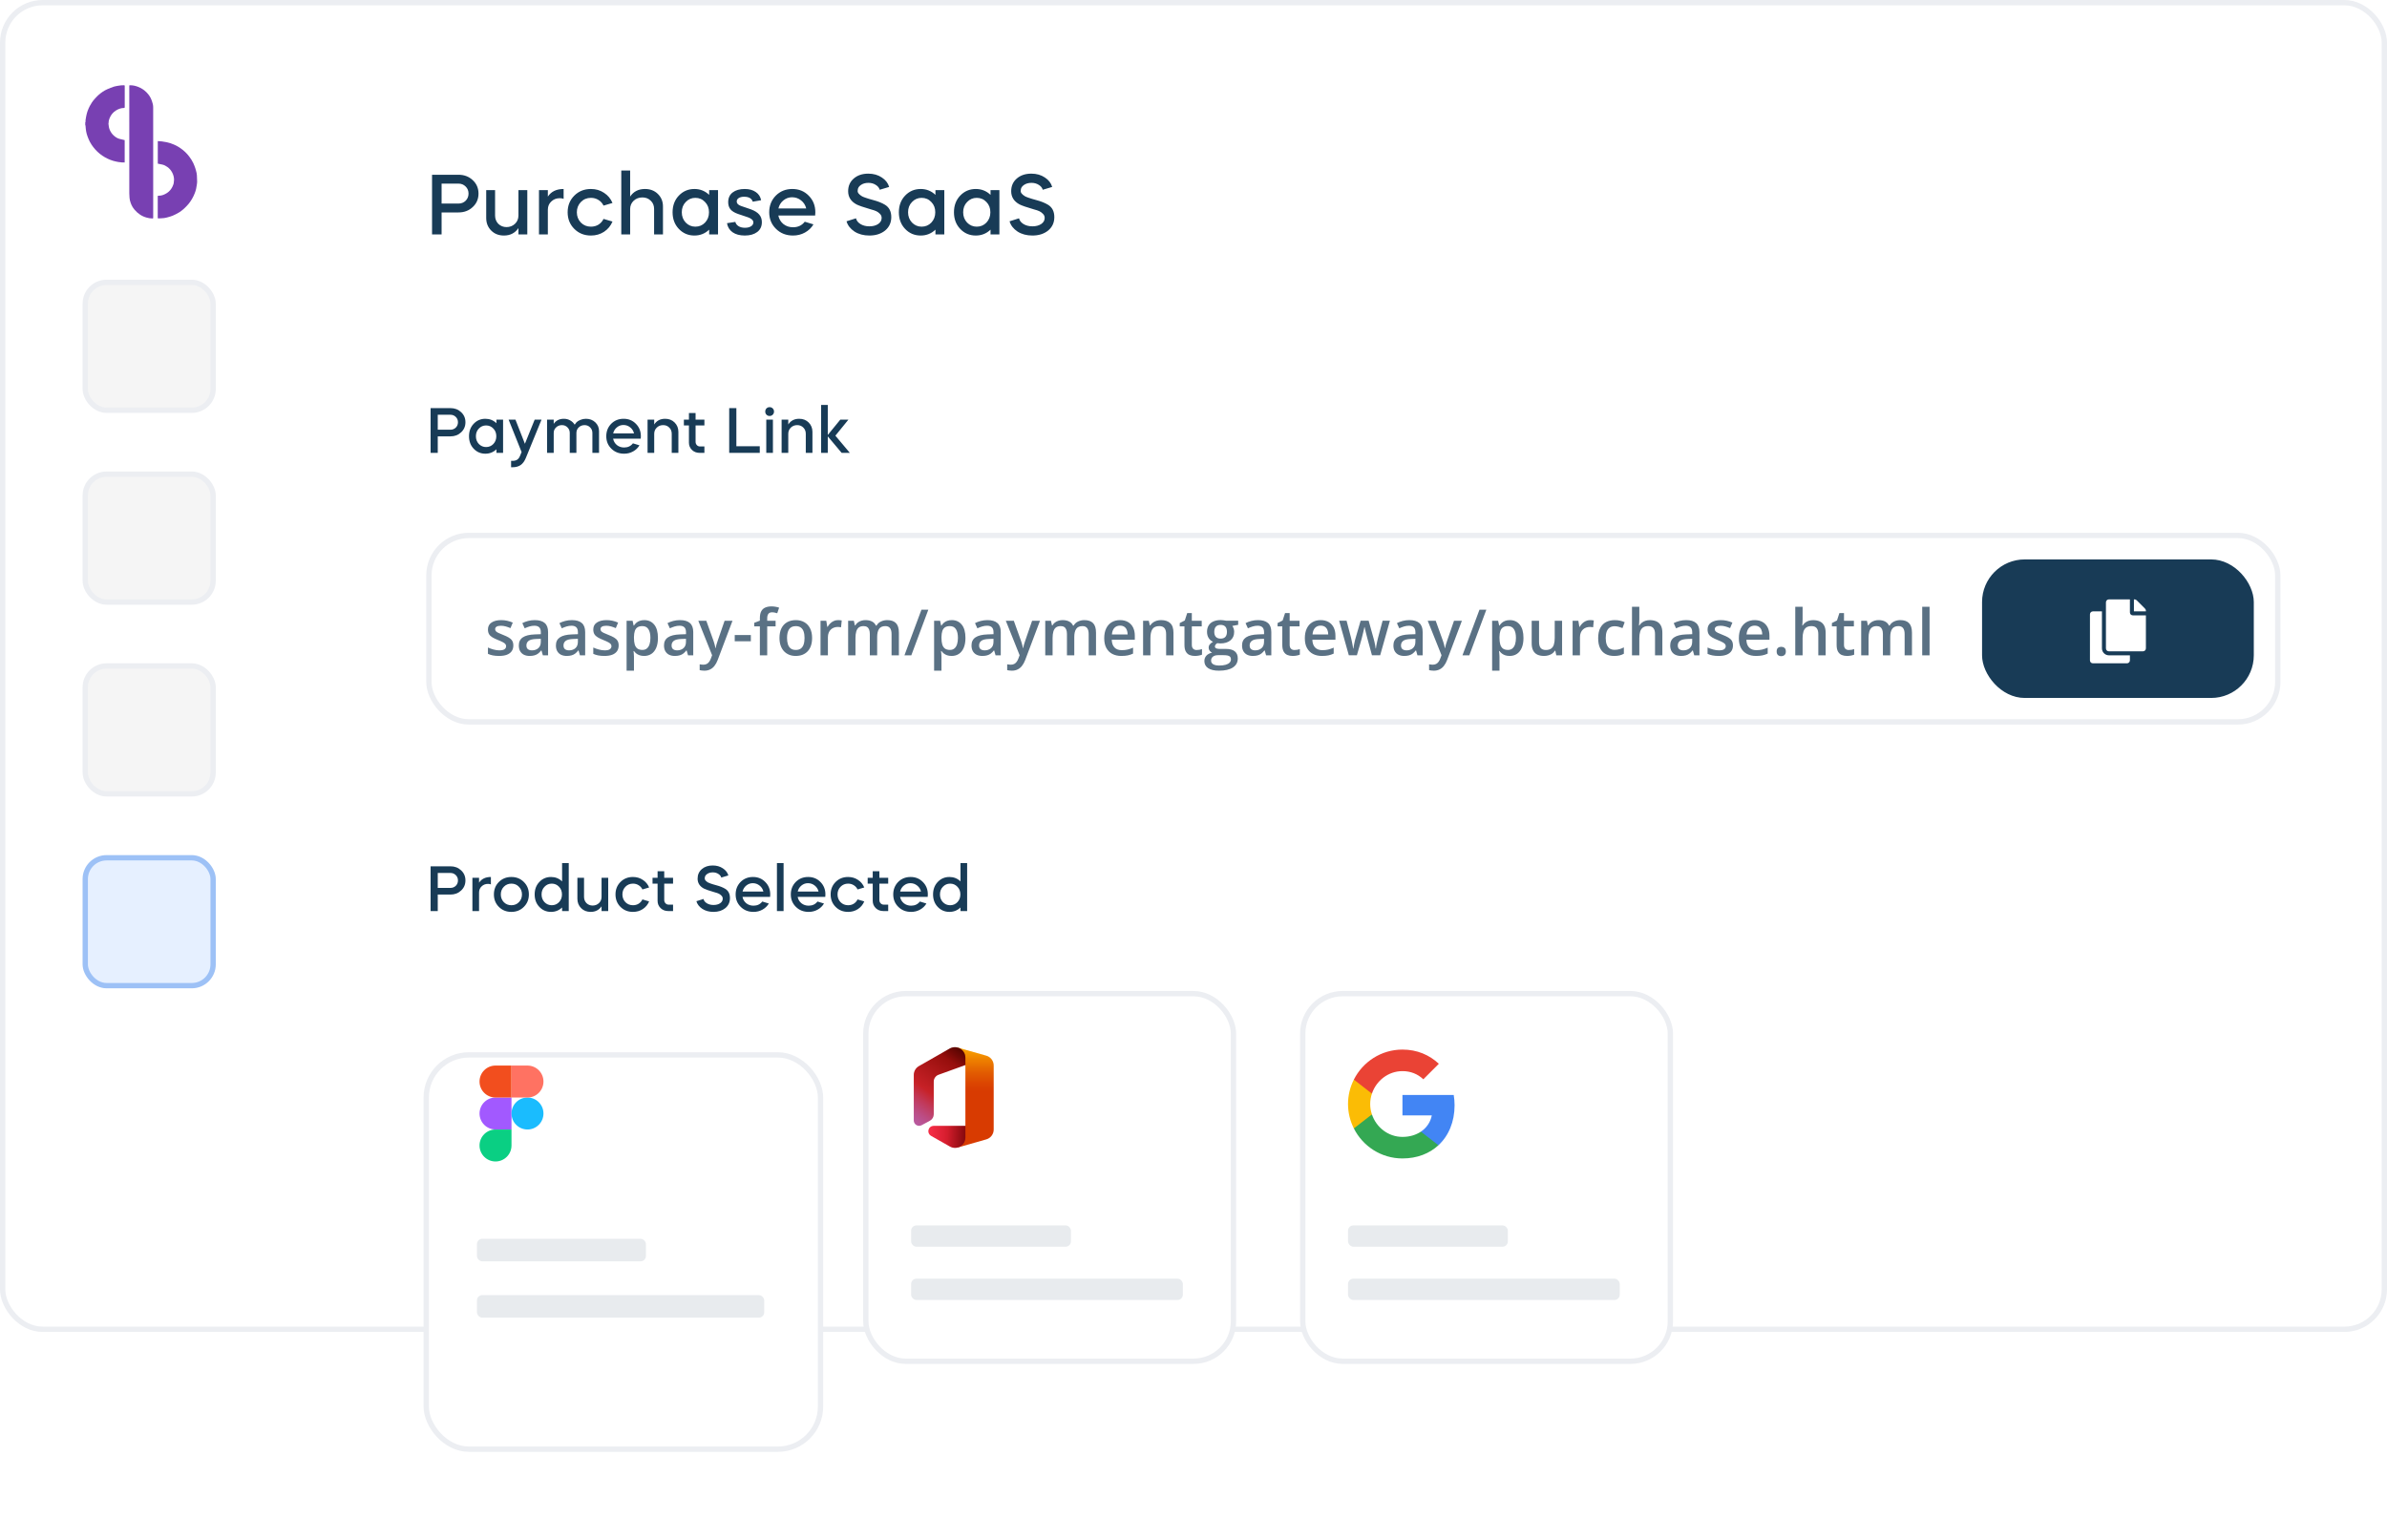 <svg width="448" height="289" viewBox="0 0 448 289" fill="none" xmlns="http://www.w3.org/2000/svg">
<rect x="0.5" y="0.5" width="447" height="249" rx="7.5" fill="white" stroke="#ECEEF2"/>
<path d="M82.88 39.872V44H81.088V32.8H86.048C87.115 32.8 88.005 33.136 88.72 33.808C89.445 34.48 89.808 35.323 89.808 36.336C89.808 37.349 89.445 38.192 88.72 38.864C88.005 39.536 87.115 39.872 86.048 39.872H82.88ZM86.048 34.464H82.88V38.208H86.048C86.581 38.208 87.029 38.032 87.392 37.68C87.755 37.317 87.936 36.869 87.936 36.336C87.936 35.803 87.755 35.36 87.392 35.008C87.029 34.645 86.581 34.464 86.048 34.464ZM91.254 40.928V35.68H92.918V40.464C92.918 41.072 93.121 41.589 93.526 42.016C93.953 42.421 94.465 42.624 95.062 42.624C95.692 42.624 96.225 42.416 96.662 42C97.089 41.584 97.302 41.067 97.302 40.448V35.68H98.966V44H97.302V42.816C96.662 43.744 95.755 44.208 94.582 44.208C93.612 44.208 92.817 43.899 92.198 43.28C91.569 42.651 91.254 41.867 91.254 40.928ZM102.822 35.68V36.896C103.451 35.947 104.438 35.472 105.782 35.472V37.328C105.59 37.243 105.35 37.2 105.062 37.2C104.422 37.2 103.888 37.408 103.462 37.824C103.035 38.219 102.822 38.731 102.822 39.36V44H101.158V35.68H102.822ZM114.953 38.096L113.273 38.592C113.059 38.144 112.745 37.792 112.329 37.536C111.913 37.269 111.438 37.136 110.905 37.136C110.158 37.136 109.529 37.397 109.017 37.92C108.515 38.443 108.265 39.083 108.265 39.84C108.265 40.597 108.515 41.243 109.017 41.776C109.529 42.288 110.158 42.544 110.905 42.544C111.438 42.544 111.913 42.416 112.329 42.16C112.745 41.893 113.059 41.536 113.273 41.088L114.953 41.584C114.622 42.384 114.094 43.024 113.369 43.504C112.654 43.973 111.833 44.208 110.905 44.208C109.657 44.208 108.617 43.792 107.785 42.96C106.953 42.128 106.537 41.088 106.537 39.84C106.537 38.592 106.953 37.552 107.785 36.72C108.617 35.888 109.657 35.472 110.905 35.472C111.833 35.472 112.654 35.712 113.369 36.192C114.094 36.661 114.622 37.296 114.953 38.096ZM116.604 44V32H118.268V36.896C118.898 35.947 119.826 35.472 121.052 35.472C122.034 35.472 122.839 35.781 123.468 36.4C124.108 37.029 124.428 37.808 124.428 38.736V44H122.764V39.216C122.764 38.587 122.556 38.075 122.14 37.68C121.724 37.264 121.202 37.056 120.572 37.056C119.922 37.056 119.372 37.264 118.924 37.68C118.487 38.096 118.268 38.613 118.268 39.232V44H116.604ZM130.329 35.472C131.407 35.472 132.329 35.84 133.097 36.576V35.68H134.761V44H133.097V43.104C132.329 43.84 131.407 44.208 130.329 44.208C129.167 44.208 128.191 43.792 127.401 42.96C126.623 42.139 126.233 41.099 126.233 39.84C126.233 38.581 126.623 37.541 127.401 36.72C128.191 35.888 129.167 35.472 130.329 35.472ZM130.505 37.136C129.791 37.136 129.188 37.397 128.697 37.92C128.207 38.421 127.961 39.061 127.961 39.84C127.961 40.608 128.207 41.253 128.697 41.776C129.199 42.288 129.801 42.544 130.505 42.544C131.231 42.544 131.839 42.288 132.329 41.776C132.82 41.253 133.065 40.608 133.065 39.84C133.065 39.061 132.82 38.421 132.329 37.92C131.839 37.397 131.231 37.136 130.505 37.136ZM142.846 37.584L141.278 37.856C141.086 37.237 140.542 36.928 139.646 36.928C139.241 36.928 138.91 37.008 138.654 37.168C138.398 37.328 138.27 37.547 138.27 37.824C138.27 38.187 138.537 38.464 139.07 38.656L140.942 39.296C141.657 39.563 142.174 39.888 142.494 40.272C142.825 40.656 142.99 41.131 142.99 41.696C142.99 42.496 142.697 43.115 142.11 43.552C141.523 43.989 140.75 44.208 139.79 44.208C138.851 44.208 138.089 44.005 137.502 43.6C136.915 43.184 136.563 42.613 136.446 41.888L138.014 41.648C138.089 41.979 138.286 42.245 138.606 42.448C138.926 42.651 139.331 42.752 139.822 42.752C140.281 42.752 140.654 42.661 140.942 42.48C141.241 42.299 141.39 42.053 141.39 41.744C141.39 41.349 141.054 41.029 140.382 40.784L138.526 40.16C137.875 39.936 137.401 39.648 137.102 39.296C136.814 38.944 136.67 38.496 136.67 37.952C136.67 37.152 136.953 36.539 137.518 36.112C138.083 35.685 138.835 35.472 139.774 35.472C140.617 35.472 141.31 35.664 141.854 36.048C142.398 36.421 142.729 36.933 142.846 37.584ZM152.992 40.448H146.08C146.208 41.099 146.522 41.632 147.024 42.048C147.536 42.453 148.138 42.656 148.832 42.656C149.77 42.656 150.506 42.309 151.04 41.616L152.672 42.112C152.288 42.763 151.754 43.275 151.072 43.648C150.4 44.021 149.653 44.208 148.832 44.208C147.552 44.208 146.49 43.792 145.648 42.96C144.794 42.128 144.368 41.088 144.368 39.84C144.368 38.603 144.778 37.563 145.6 36.72C146.432 35.888 147.466 35.472 148.704 35.472C149.941 35.472 150.965 35.888 151.776 36.72C152.608 37.552 153.024 38.592 153.024 39.84C153.024 39.883 153.013 40.085 152.992 40.448ZM146.096 39.12H151.312C151.162 38.501 150.842 38 150.352 37.616C149.861 37.221 149.296 37.024 148.656 37.024C148.048 37.024 147.504 37.221 147.024 37.616C146.554 38 146.245 38.501 146.096 39.12ZM166.879 35.088L165.103 35.616C165.007 35.253 164.762 34.949 164.367 34.704C163.973 34.448 163.514 34.32 162.991 34.32C162.415 34.32 161.935 34.459 161.551 34.736C161.167 35.003 160.975 35.344 160.975 35.76C160.911 36.123 161.183 36.485 161.791 36.848C161.898 36.912 162.106 36.997 162.415 37.104C162.81 37.232 163.039 37.307 163.103 37.328L163.951 37.568C164.794 37.792 165.509 38.08 166.095 38.432C166.885 38.912 167.279 39.685 167.279 40.752C167.279 41.787 166.895 42.624 166.127 43.264C165.349 43.893 164.362 44.208 163.167 44.208C162.079 44.208 161.146 43.957 160.367 43.456C159.599 42.944 159.103 42.304 158.879 41.536L160.655 40.976C160.751 41.403 161.029 41.76 161.487 42.048C161.957 42.336 162.517 42.48 163.167 42.48C163.829 42.48 164.378 42.336 164.815 42.048C165.253 41.749 165.471 41.365 165.471 40.896C165.471 40.587 165.349 40.32 165.103 40.096C164.89 39.883 164.671 39.728 164.447 39.632C164.223 39.525 163.887 39.413 163.439 39.296C162.085 38.901 161.189 38.592 160.751 38.368C159.706 37.803 159.183 36.976 159.183 35.888C159.183 34.907 159.535 34.112 160.239 33.504C160.943 32.896 161.85 32.592 162.959 32.592C163.941 32.592 164.789 32.832 165.503 33.312C166.207 33.771 166.666 34.363 166.879 35.088ZM172.798 35.472C173.875 35.472 174.798 35.84 175.566 36.576V35.68H177.23V44H175.566V43.104C174.798 43.84 173.875 44.208 172.798 44.208C171.635 44.208 170.659 43.792 169.87 42.96C169.091 42.139 168.702 41.099 168.702 39.84C168.702 38.581 169.091 37.541 169.87 36.72C170.659 35.888 171.635 35.472 172.798 35.472ZM172.974 37.136C172.259 37.136 171.657 37.397 171.166 37.92C170.675 38.421 170.43 39.061 170.43 39.84C170.43 40.608 170.675 41.253 171.166 41.776C171.667 42.288 172.27 42.544 172.974 42.544C173.699 42.544 174.307 42.288 174.798 41.776C175.289 41.253 175.534 40.608 175.534 39.84C175.534 39.061 175.289 38.421 174.798 37.92C174.307 37.397 173.699 37.136 172.974 37.136ZM183.139 35.472C184.216 35.472 185.139 35.84 185.907 36.576V35.68H187.571V44H185.907V43.104C185.139 43.84 184.216 44.208 183.139 44.208C181.976 44.208 181 43.792 180.211 42.96C179.432 42.139 179.043 41.099 179.043 39.84C179.043 38.581 179.432 37.541 180.211 36.72C181 35.888 181.976 35.472 183.139 35.472ZM183.315 37.136C182.6 37.136 181.997 37.397 181.507 37.92C181.016 38.421 180.771 39.061 180.771 39.84C180.771 40.608 181.016 41.253 181.507 41.776C182.008 42.288 182.611 42.544 183.315 42.544C184.04 42.544 184.648 42.288 185.139 41.776C185.629 41.253 185.875 40.608 185.875 39.84C185.875 39.061 185.629 38.421 185.139 37.92C184.648 37.397 184.04 37.136 183.315 37.136ZM197.479 35.088L195.703 35.616C195.607 35.253 195.362 34.949 194.967 34.704C194.573 34.448 194.114 34.32 193.591 34.32C193.015 34.32 192.535 34.459 192.151 34.736C191.767 35.003 191.575 35.344 191.575 35.76C191.511 36.123 191.783 36.485 192.391 36.848C192.498 36.912 192.706 36.997 193.015 37.104C193.41 37.232 193.639 37.307 193.703 37.328L194.551 37.568C195.394 37.792 196.109 38.08 196.695 38.432C197.485 38.912 197.879 39.685 197.879 40.752C197.879 41.787 197.495 42.624 196.727 43.264C195.949 43.893 194.962 44.208 193.767 44.208C192.679 44.208 191.746 43.957 190.967 43.456C190.199 42.944 189.703 42.304 189.479 41.536L191.255 40.976C191.351 41.403 191.629 41.76 192.087 42.048C192.557 42.336 193.117 42.48 193.767 42.48C194.429 42.48 194.978 42.336 195.415 42.048C195.853 41.749 196.071 41.365 196.071 40.896C196.071 40.587 195.949 40.32 195.703 40.096C195.49 39.883 195.271 39.728 195.047 39.632C194.823 39.525 194.487 39.413 194.039 39.296C192.685 38.901 191.789 38.592 191.351 38.368C190.306 37.803 189.783 36.976 189.783 35.888C189.783 34.907 190.135 34.112 190.839 33.504C191.543 32.896 192.45 32.592 193.559 32.592C194.541 32.592 195.389 32.832 196.103 33.312C196.807 33.771 197.266 34.363 197.479 35.088Z" fill="#183B56"/>
<path d="M82.16 81.904V85H80.816V76.6H84.536C85.336 76.6 86.004 76.852 86.54 77.356C87.084 77.86 87.356 78.492 87.356 79.252C87.356 80.012 87.084 80.644 86.54 81.148C86.004 81.652 85.336 81.904 84.536 81.904H82.16ZM84.536 77.848H82.16V80.656H84.536C84.936 80.656 85.272 80.524 85.544 80.26C85.816 79.988 85.952 79.652 85.952 79.252C85.952 78.852 85.816 78.52 85.544 78.256C85.272 77.984 84.936 77.848 84.536 77.848ZM91.096 78.604C91.904 78.604 92.596 78.88 93.172 79.432V78.76H94.42V85H93.172V84.328C92.596 84.88 91.904 85.156 91.096 85.156C90.224 85.156 89.492 84.844 88.9 84.22C88.316 83.604 88.024 82.824 88.024 81.88C88.024 80.936 88.316 80.156 88.9 79.54C89.492 78.916 90.224 78.604 91.096 78.604ZM91.228 79.852C90.692 79.852 90.24 80.048 89.872 80.44C89.504 80.816 89.32 81.296 89.32 81.88C89.32 82.456 89.504 82.94 89.872 83.332C90.248 83.716 90.7 83.908 91.228 83.908C91.772 83.908 92.228 83.716 92.596 83.332C92.964 82.94 93.148 82.456 93.148 81.88C93.148 81.296 92.964 80.816 92.596 80.44C92.228 80.048 91.772 79.852 91.228 79.852ZM97.616 85.528L97.892 84.844L95.456 78.76H96.74L98.516 83.296L100.352 78.76H101.636L98.696 85.948C98.448 86.556 98.124 87 97.724 87.28C97.324 87.56 96.812 87.7 96.188 87.7H95.924V86.5H96.188C96.556 86.5 96.852 86.424 97.076 86.272C97.3 86.12 97.48 85.872 97.616 85.528ZM103.922 85H102.674V78.76H103.922V79.552C104.354 78.92 104.99 78.604 105.83 78.604C106.262 78.604 106.654 78.704 107.006 78.904C107.358 79.096 107.642 79.364 107.858 79.708C107.954 79.556 108.07 79.404 108.206 79.252C108.374 79.084 108.618 78.936 108.938 78.808C109.258 78.672 109.598 78.604 109.958 78.604C110.67 78.604 111.258 78.824 111.722 79.264C112.194 79.712 112.43 80.264 112.43 80.92V85H111.182V81.268C111.182 80.852 111.042 80.504 110.762 80.224C110.482 79.936 110.134 79.792 109.718 79.792C109.278 79.792 108.91 79.936 108.614 80.224C108.326 80.496 108.182 80.848 108.182 81.28V85H106.934V81.268C106.934 80.852 106.794 80.504 106.514 80.224C106.234 79.936 105.886 79.792 105.47 79.792C105.03 79.792 104.662 79.936 104.366 80.224C104.07 80.496 103.922 80.848 103.922 81.28V85ZM120.255 82.336H115.071C115.167 82.824 115.403 83.224 115.779 83.536C116.163 83.84 116.615 83.992 117.135 83.992C117.839 83.992 118.391 83.732 118.791 83.212L120.015 83.584C119.727 84.072 119.327 84.456 118.815 84.736C118.311 85.016 117.751 85.156 117.135 85.156C116.175 85.156 115.379 84.844 114.747 84.22C114.107 83.596 113.787 82.816 113.787 81.88C113.787 80.952 114.095 80.172 114.711 79.54C115.335 78.916 116.111 78.604 117.039 78.604C117.967 78.604 118.735 78.916 119.343 79.54C119.967 80.164 120.279 80.944 120.279 81.88C120.279 81.912 120.271 82.064 120.255 82.336ZM115.083 81.34H118.995C118.883 80.876 118.643 80.5 118.275 80.212C117.907 79.916 117.483 79.768 117.003 79.768C116.547 79.768 116.139 79.916 115.779 80.212C115.427 80.5 115.195 80.876 115.083 81.34ZM121.537 85V78.76H122.785V79.672C123.241 78.96 123.925 78.604 124.837 78.604C125.557 78.604 126.149 78.836 126.613 79.3C127.085 79.772 127.321 80.356 127.321 81.052V85H126.073V81.412C126.073 80.948 125.921 80.564 125.617 80.26C125.313 79.948 124.929 79.792 124.465 79.792C123.985 79.792 123.585 79.948 123.265 80.26C122.945 80.572 122.785 80.96 122.785 81.424V85H121.537ZM128.353 79.852V78.76H129.301V77.524H130.549V78.76H132.205V79.852H130.549V82.924C130.549 83.172 130.629 83.38 130.789 83.548C130.949 83.716 131.149 83.8 131.389 83.8H132.205V85H131.293C130.733 85 130.261 84.82 129.877 84.46C129.493 84.084 129.301 83.628 129.301 83.092V79.852H128.353ZM136.86 76.6H138.204V83.752H142.596V85H136.86V76.6ZM145.065 85H143.817V78.76H145.065V85ZM143.853 77.836C143.701 77.676 143.625 77.48 143.625 77.248C143.625 77.016 143.701 76.82 143.853 76.66C144.013 76.5 144.209 76.42 144.441 76.42C144.673 76.42 144.869 76.5 145.029 76.66C145.189 76.82 145.269 77.016 145.269 77.248C145.269 77.48 145.189 77.676 145.029 77.836C144.869 77.996 144.673 78.076 144.441 78.076C144.209 78.076 144.013 77.996 143.853 77.836ZM146.697 85V78.76H147.945V79.672C148.401 78.96 149.085 78.604 149.997 78.604C150.717 78.604 151.309 78.836 151.773 79.3C152.245 79.772 152.481 80.356 152.481 81.052V85H151.233V81.412C151.233 80.948 151.081 80.564 150.777 80.26C150.473 79.948 150.089 79.792 149.625 79.792C149.145 79.792 148.745 79.948 148.425 80.26C148.105 80.572 147.945 80.96 147.945 81.424V85H146.697ZM154.113 85V76H155.361V81.64L157.713 78.76H159.237L156.789 81.772L159.501 85H157.965L155.361 81.904V85H154.113Z" fill="#183B56"/>
<path d="M82.16 167.904V171H80.816V162.6H84.536C85.336 162.6 86.004 162.852 86.54 163.356C87.084 163.86 87.356 164.492 87.356 165.252C87.356 166.012 87.084 166.644 86.54 167.148C86.004 167.652 85.336 167.904 84.536 167.904H82.16ZM84.536 163.848H82.16V166.656H84.536C84.936 166.656 85.272 166.524 85.544 166.26C85.816 165.988 85.952 165.652 85.952 165.252C85.952 164.852 85.816 164.52 85.544 164.256C85.272 163.984 84.936 163.848 84.536 163.848ZM89.912 164.76V165.672C90.383 164.96 91.124 164.604 92.132 164.604V165.996C91.987 165.932 91.808 165.9 91.591 165.9C91.112 165.9 90.712 166.056 90.391 166.368C90.072 166.664 89.912 167.048 89.912 167.52V171H88.663V164.76H89.912ZM95.974 171.156C95.038 171.156 94.258 170.844 93.634 170.22C93.01 169.596 92.698 168.816 92.698 167.88C92.698 166.944 93.01 166.164 93.634 165.54C94.258 164.916 95.038 164.604 95.974 164.604C96.91 164.604 97.69 164.916 98.314 165.54C98.946 166.164 99.262 166.944 99.262 167.88C99.262 168.816 98.946 169.596 98.314 170.22C97.69 170.844 96.91 171.156 95.974 171.156ZM95.974 169.908C96.55 169.908 97.022 169.716 97.39 169.332C97.774 168.94 97.966 168.456 97.966 167.88C97.966 167.304 97.774 166.824 97.39 166.44C97.022 166.048 96.55 165.852 95.974 165.852C95.414 165.852 94.942 166.048 94.558 166.44C94.182 166.832 93.994 167.312 93.994 167.88C93.994 168.448 94.182 168.932 94.558 169.332C94.942 169.716 95.414 169.908 95.974 169.908ZM103.42 164.604C104.228 164.604 104.92 164.88 105.496 165.432V162H106.744V171H105.496V170.328C104.92 170.88 104.228 171.156 103.42 171.156C102.548 171.156 101.816 170.844 101.224 170.22C100.64 169.604 100.348 168.824 100.348 167.88C100.348 166.936 100.64 166.156 101.224 165.54C101.816 164.916 102.548 164.604 103.42 164.604ZM103.552 165.852C103.016 165.852 102.564 166.048 102.196 166.44C101.828 166.816 101.644 167.296 101.644 167.88C101.644 168.456 101.828 168.94 102.196 169.332C102.572 169.716 103.024 169.908 103.552 169.908C104.096 169.908 104.552 169.716 104.92 169.332C105.288 168.94 105.472 168.456 105.472 167.88C105.472 167.296 105.288 166.816 104.92 166.44C104.552 166.048 104.096 165.852 103.552 165.852ZM108.367 168.696V164.76H109.615V168.348C109.615 168.804 109.767 169.192 110.071 169.512C110.391 169.816 110.775 169.968 111.223 169.968C111.695 169.968 112.095 169.812 112.423 169.5C112.743 169.188 112.903 168.8 112.903 168.336V164.76H114.151V171H112.903V170.112C112.423 170.808 111.743 171.156 110.863 171.156C110.135 171.156 109.539 170.924 109.075 170.46C108.603 169.988 108.367 169.4 108.367 168.696ZM121.831 166.572L120.571 166.944C120.411 166.608 120.175 166.344 119.863 166.152C119.551 165.952 119.195 165.852 118.795 165.852C118.235 165.852 117.763 166.048 117.379 166.44C117.003 166.832 116.815 167.312 116.815 167.88C116.815 168.448 117.003 168.932 117.379 169.332C117.763 169.716 118.235 169.908 118.795 169.908C119.195 169.908 119.551 169.812 119.863 169.62C120.175 169.42 120.411 169.152 120.571 168.816L121.831 169.188C121.583 169.788 121.187 170.268 120.643 170.628C120.107 170.98 119.491 171.156 118.795 171.156C117.859 171.156 117.079 170.844 116.455 170.22C115.831 169.596 115.519 168.816 115.519 167.88C115.519 166.944 115.831 166.164 116.455 165.54C117.079 164.916 117.859 164.604 118.795 164.604C119.491 164.604 120.107 164.784 120.643 165.144C121.187 165.496 121.583 165.972 121.831 166.572ZM122.47 165.852V164.76H123.418V163.524H124.666V164.76H126.322V165.852H124.666V168.924C124.666 169.172 124.746 169.38 124.906 169.548C125.066 169.716 125.266 169.8 125.506 169.8H126.322V171H125.41C124.85 171 124.378 170.82 123.994 170.46C123.61 170.084 123.418 169.628 123.418 169.092V165.852H122.47ZM136.701 164.316L135.369 164.712C135.297 164.44 135.113 164.212 134.817 164.028C134.521 163.836 134.177 163.74 133.785 163.74C133.353 163.74 132.993 163.844 132.705 164.052C132.417 164.252 132.273 164.508 132.273 164.82C132.225 165.092 132.429 165.364 132.885 165.636C132.965 165.684 133.121 165.748 133.353 165.828C133.649 165.924 133.821 165.98 133.869 165.996L134.505 166.176C135.137 166.344 135.673 166.56 136.113 166.824C136.705 167.184 137.001 167.764 137.001 168.564C137.001 169.34 136.713 169.968 136.137 170.448C135.553 170.92 134.813 171.156 133.917 171.156C133.101 171.156 132.401 170.968 131.817 170.592C131.241 170.208 130.869 169.728 130.701 169.152L132.033 168.732C132.105 169.052 132.313 169.32 132.657 169.536C133.009 169.752 133.429 169.86 133.917 169.86C134.413 169.86 134.825 169.752 135.153 169.536C135.481 169.312 135.645 169.024 135.645 168.672C135.645 168.44 135.553 168.24 135.369 168.072C135.209 167.912 135.045 167.796 134.877 167.724C134.709 167.644 134.457 167.56 134.121 167.472C133.105 167.176 132.433 166.944 132.105 166.776C131.321 166.352 130.929 165.732 130.929 164.916C130.929 164.18 131.193 163.584 131.721 163.128C132.249 162.672 132.929 162.444 133.761 162.444C134.497 162.444 135.133 162.624 135.669 162.984C136.197 163.328 136.541 163.772 136.701 164.316ZM144.536 168.336H139.352C139.448 168.824 139.684 169.224 140.06 169.536C140.444 169.84 140.896 169.992 141.416 169.992C142.12 169.992 142.672 169.732 143.072 169.212L144.296 169.584C144.008 170.072 143.608 170.456 143.096 170.736C142.592 171.016 142.032 171.156 141.416 171.156C140.456 171.156 139.66 170.844 139.028 170.22C138.388 169.596 138.068 168.816 138.068 167.88C138.068 166.952 138.376 166.172 138.992 165.54C139.616 164.916 140.392 164.604 141.32 164.604C142.248 164.604 143.016 164.916 143.624 165.54C144.248 166.164 144.56 166.944 144.56 167.88C144.56 167.912 144.552 168.064 144.536 168.336ZM139.364 167.34H143.276C143.164 166.876 142.924 166.5 142.556 166.212C142.188 165.916 141.764 165.768 141.284 165.768C140.828 165.768 140.42 165.916 140.06 166.212C139.708 166.5 139.476 166.876 139.364 167.34ZM147.066 171H145.818V162H147.066V171ZM154.891 168.336H149.707C149.803 168.824 150.039 169.224 150.415 169.536C150.799 169.84 151.251 169.992 151.771 169.992C152.475 169.992 153.027 169.732 153.427 169.212L154.651 169.584C154.363 170.072 153.963 170.456 153.451 170.736C152.947 171.016 152.387 171.156 151.771 171.156C150.811 171.156 150.015 170.844 149.383 170.22C148.743 169.596 148.423 168.816 148.423 167.88C148.423 166.952 148.731 166.172 149.347 165.54C149.971 164.916 150.747 164.604 151.675 164.604C152.603 164.604 153.371 164.916 153.979 165.54C154.603 166.164 154.915 166.944 154.915 167.88C154.915 167.912 154.907 168.064 154.891 168.336ZM149.719 167.34H153.631C153.519 166.876 153.279 166.5 152.911 166.212C152.543 165.916 152.119 165.768 151.639 165.768C151.183 165.768 150.775 165.916 150.415 166.212C150.063 166.5 149.831 166.876 149.719 167.34ZM162.209 166.572L160.949 166.944C160.789 166.608 160.553 166.344 160.241 166.152C159.929 165.952 159.573 165.852 159.173 165.852C158.613 165.852 158.141 166.048 157.757 166.44C157.381 166.832 157.193 167.312 157.193 167.88C157.193 168.448 157.381 168.932 157.757 169.332C158.141 169.716 158.613 169.908 159.173 169.908C159.573 169.908 159.929 169.812 160.241 169.62C160.553 169.42 160.789 169.152 160.949 168.816L162.209 169.188C161.961 169.788 161.565 170.268 161.021 170.628C160.485 170.98 159.869 171.156 159.173 171.156C158.237 171.156 157.457 170.844 156.833 170.22C156.209 169.596 155.897 168.816 155.897 167.88C155.897 166.944 156.209 166.164 156.833 165.54C157.457 164.916 158.237 164.604 159.173 164.604C159.869 164.604 160.485 164.784 161.021 165.144C161.565 165.496 161.961 165.972 162.209 166.572ZM162.848 165.852V164.76H163.796V163.524H165.044V164.76H166.7V165.852H165.044V168.924C165.044 169.172 165.124 169.38 165.284 169.548C165.444 169.716 165.644 169.8 165.884 169.8H166.7V171H165.788C165.228 171 164.756 170.82 164.372 170.46C163.988 170.084 163.796 169.628 163.796 169.092V165.852H162.848ZM174.114 168.336H168.93C169.026 168.824 169.262 169.224 169.638 169.536C170.022 169.84 170.474 169.992 170.994 169.992C171.698 169.992 172.25 169.732 172.65 169.212L173.874 169.584C173.586 170.072 173.186 170.456 172.674 170.736C172.17 171.016 171.61 171.156 170.994 171.156C170.034 171.156 169.238 170.844 168.606 170.22C167.966 169.596 167.646 168.816 167.646 167.88C167.646 166.952 167.954 166.172 168.57 165.54C169.194 164.916 169.97 164.604 170.898 164.604C171.826 164.604 172.594 164.916 173.202 165.54C173.826 166.164 174.138 166.944 174.138 167.88C174.138 167.912 174.13 168.064 174.114 168.336ZM168.942 167.34H172.854C172.742 166.876 172.502 166.5 172.134 166.212C171.766 165.916 171.342 165.768 170.862 165.768C170.406 165.768 169.998 165.916 169.638 166.212C169.286 166.5 169.054 166.876 168.942 167.34ZM178.192 164.604C179 164.604 179.692 164.88 180.268 165.432V162H181.516V171H180.268V170.328C179.692 170.88 179 171.156 178.192 171.156C177.32 171.156 176.588 170.844 175.996 170.22C175.412 169.604 175.12 168.824 175.12 167.88C175.12 166.936 175.412 166.156 175.996 165.54C176.588 164.916 177.32 164.604 178.192 164.604ZM178.324 165.852C177.788 165.852 177.336 166.048 176.968 166.44C176.6 166.816 176.416 167.296 176.416 167.88C176.416 168.456 176.6 168.94 176.968 169.332C177.344 169.716 177.796 169.908 178.324 169.908C178.868 169.908 179.324 169.716 179.692 169.332C180.06 168.94 180.244 168.456 180.244 167.88C180.244 167.296 180.06 166.816 179.692 166.44C179.324 166.048 178.868 165.852 178.324 165.852Z" fill="#183B56"/>
<g filter="url(#filter0_d_501_13442)">
<rect x="80" y="186" width="74" height="74" rx="8" fill="white"/>
<rect x="80" y="186" width="74" height="74" rx="8" stroke="#ECEEF2"/>
</g>
<rect opacity="0.1" x="89.514" y="232.514" width="31.714" height="4.229" rx="1" fill="#183B56"/>
<rect opacity="0.1" x="89.514" y="243.086" width="53.914" height="4.229" rx="1" fill="#183B56"/>
<rect x="162.5" y="186.5" width="69" height="69" rx="7.5" fill="white" stroke="#ECEEF2"/>
<rect opacity="0.1" x="171" y="230" width="30" height="4" rx="1" fill="#183B56"/>
<rect opacity="0.1" x="171" y="240" width="51" height="4" rx="1" fill="#183B56"/>
<g style="mix-blend-mode:multiply" opacity="0.2">
<g style="mix-blend-mode:multiply">
<path d="M175.228 211.312C175.008 211.315 174.795 211.389 174.621 211.525C174.447 211.66 174.323 211.848 174.266 212.061C174.21 212.274 174.225 212.499 174.309 212.703C174.393 212.906 174.541 213.076 174.731 213.188L178.281 215.2C178.574 215.366 178.904 215.453 179.241 215.453C179.422 215.453 179.602 215.427 179.775 215.375L185.116 213.853C185.514 213.739 185.864 213.498 186.114 213.167C186.364 212.836 186.499 212.433 186.5 212.019V211.312H175.228Z" fill="white"/>
</g>
</g>
<g style="mix-blend-mode:multiply" opacity="0.12">
<g style="mix-blend-mode:multiply">
<path d="M175.228 211.312C175.008 211.315 174.795 211.389 174.621 211.525C174.447 211.66 174.323 211.848 174.266 212.061C174.21 212.274 174.225 212.499 174.309 212.703C174.393 212.906 174.541 213.076 174.731 213.188L178.281 215.2C178.574 215.366 178.904 215.453 179.241 215.453C179.422 215.453 179.602 215.427 179.775 215.375L185.116 213.853C185.514 213.739 185.864 213.498 186.114 213.167C186.364 212.836 186.499 212.433 186.5 212.019V211.312H175.228Z" fill="white"/>
</g>
</g>
<path d="M179.753 196.625L181.188 199.906V211.312L179.775 215.375L185.116 213.853C185.514 213.739 185.864 213.498 186.114 213.167C186.364 212.836 186.499 212.433 186.5 212.019V199.981C186.5 199.566 186.365 199.161 186.114 198.83C185.864 198.498 185.512 198.257 185.113 198.144L179.753 196.625Z" fill="url(#paint0_linear_501_13442)"/>
<path d="M172.981 211.191L174.544 210.347C174.758 210.229 174.937 210.056 175.061 209.845C175.185 209.635 175.251 209.395 175.25 209.15V203.009C175.25 202.73 175.336 202.457 175.497 202.228C175.657 201.998 175.884 201.824 176.147 201.728L181.188 199.906V198.522C181.187 198.093 181.047 197.676 180.788 197.333C180.529 196.991 180.166 196.742 179.753 196.625C179.577 196.575 179.395 196.549 179.213 196.55V196.55C178.869 196.551 178.531 196.64 178.231 196.809L172.463 200.1C172.17 200.267 171.927 200.508 171.758 200.798C171.589 201.089 171.5 201.42 171.5 201.756V210.306C171.5 210.48 171.544 210.651 171.63 210.803C171.716 210.954 171.839 211.081 171.989 211.17C172.138 211.259 172.308 211.308 172.482 211.312C172.656 211.315 172.828 211.274 172.981 211.191V211.191Z" fill="url(#paint1_linear_501_13442)"/>
<path d="M181.188 211.312H175.228C175.008 211.315 174.795 211.389 174.621 211.525C174.447 211.66 174.323 211.848 174.266 212.061C174.21 212.274 174.225 212.499 174.309 212.703C174.393 212.906 174.541 213.076 174.731 213.188L178.281 215.2C178.574 215.366 178.904 215.453 179.241 215.453V215.453C179.422 215.453 179.602 215.427 179.775 215.375C180.183 215.259 180.541 215.013 180.796 214.675C181.051 214.336 181.189 213.924 181.188 213.5V211.312Z" fill="url(#paint2_linear_501_13442)"/>
<path d="M172.981 211.191L174.544 210.347C174.758 210.229 174.937 210.056 175.061 209.845C175.185 209.635 175.251 209.395 175.25 209.15V203.009C175.25 202.73 175.336 202.457 175.497 202.228C175.657 201.998 175.884 201.824 176.147 201.728L181.188 199.906V198.522C181.187 198.093 181.047 197.676 180.788 197.333C180.529 196.991 180.166 196.742 179.753 196.625C179.577 196.575 179.395 196.549 179.213 196.55V196.55C178.869 196.551 178.531 196.64 178.231 196.809L172.463 200.1C172.17 200.267 171.927 200.508 171.758 200.798C171.589 201.089 171.5 201.42 171.5 201.756V210.306C171.5 210.48 171.544 210.651 171.63 210.803C171.716 210.954 171.839 211.081 171.989 211.17C172.138 211.259 172.308 211.308 172.482 211.312C172.656 211.315 172.828 211.274 172.981 211.191V211.191Z" fill="url(#paint3_linear_501_13442)"/>
<path d="M181.188 211.312H175.228C175.008 211.315 174.795 211.389 174.621 211.525C174.447 211.66 174.323 211.848 174.266 212.061C174.21 212.274 174.225 212.499 174.309 212.703C174.393 212.906 174.541 213.076 174.731 213.188L178.281 215.2C178.574 215.366 178.904 215.453 179.241 215.453V215.453C179.422 215.453 179.602 215.427 179.775 215.375C180.183 215.259 180.541 215.013 180.796 214.675C181.051 214.336 181.189 213.924 181.188 213.5V211.312Z" fill="url(#paint4_linear_501_13442)"/>
<rect x="244.5" y="186.5" width="69" height="69" rx="7.5" fill="white" stroke="#ECEEF2"/>
<path d="M267.766 208.367C267.766 208.055 267.727 207.82 267.688 207.566H263.078V209.227H265.812C265.715 209.949 264.992 211.316 263.078 211.316C261.418 211.316 260.07 209.949 260.07 208.25C260.07 205.535 263.273 204.285 264.992 205.945L266.32 204.676C265.48 203.895 264.367 203.406 263.078 203.406C260.383 203.406 258.234 205.574 258.234 208.25C258.234 210.945 260.383 213.094 263.078 213.094C265.871 213.094 267.766 211.141 267.766 208.367Z" fill="white"/>
<rect opacity="0.1" x="253" y="230" width="30" height="4" rx="1" fill="#183B56"/>
<rect opacity="0.1" x="253" y="240" width="51" height="4" rx="1" fill="#183B56"/>
<path d="M273 207.447C273 206.774 272.94 206.136 272.838 205.514H263.217V209.354H268.726C268.479 210.614 267.755 211.679 266.682 212.402V214.957H269.969C271.893 213.177 273 210.555 273 207.447Z" fill="#4285F4"/>
<path d="M263.217 217.434C265.976 217.434 268.283 216.515 269.969 214.957L266.682 212.402C265.763 213.015 264.596 213.39 263.217 213.39C260.552 213.39 258.296 211.593 257.487 209.167H254.098V211.798C255.776 215.135 259.224 217.434 263.217 217.434Z" fill="#34A853"/>
<path d="M257.487 209.167C257.274 208.554 257.163 207.898 257.163 207.217C257.163 206.536 257.283 205.88 257.487 205.267V202.636H254.098C253.4 204.016 253 205.565 253 207.217C253 208.869 253.4 210.418 254.098 211.798L257.487 209.167Z" fill="#FBBC05"/>
<path d="M263.217 201.044C264.724 201.044 266.069 201.564 267.134 202.577L270.045 199.665C268.283 198.013 265.976 197 263.217 197C259.224 197 255.776 199.299 254.098 202.636L257.487 205.267C258.296 202.841 260.552 201.044 263.217 201.044Z" fill="#EA4335"/>
<rect x="80.5" y="100.5" width="347" height="35" rx="7.5" fill="white" stroke="#ECEEF2"/>
<path d="M96.344 121.148C96.344 121.574 96.24 121.934 96.033 122.227C95.826 122.52 95.523 122.742 95.125 122.895C94.731 123.043 94.246 123.117 93.672 123.117C93.219 123.117 92.828 123.084 92.5 123.018C92.176 122.955 91.869 122.857 91.58 122.725V121.535C91.889 121.68 92.234 121.805 92.617 121.91C93.004 122.016 93.369 122.068 93.713 122.068C94.166 122.068 94.492 121.998 94.691 121.857C94.891 121.713 94.99 121.521 94.99 121.283C94.99 121.143 94.949 121.018 94.867 120.908C94.789 120.795 94.641 120.68 94.422 120.562C94.207 120.441 93.891 120.297 93.473 120.129C93.062 119.965 92.717 119.801 92.436 119.637C92.154 119.473 91.941 119.275 91.797 119.045C91.652 118.811 91.58 118.512 91.58 118.148C91.58 117.574 91.807 117.139 92.26 116.842C92.717 116.541 93.32 116.391 94.07 116.391C94.469 116.391 94.844 116.432 95.195 116.514C95.551 116.592 95.898 116.707 96.238 116.859L95.805 117.896C95.512 117.768 95.217 117.662 94.92 117.58C94.627 117.494 94.328 117.451 94.023 117.451C93.668 117.451 93.397 117.506 93.209 117.615C93.025 117.725 92.934 117.881 92.934 118.084C92.934 118.236 92.978 118.365 93.068 118.471C93.158 118.576 93.312 118.682 93.531 118.787C93.754 118.893 94.062 119.023 94.457 119.18C94.844 119.328 95.178 119.484 95.459 119.648C95.744 119.809 95.963 120.006 96.115 120.24C96.268 120.475 96.344 120.777 96.344 121.148ZM100.375 116.391C101.195 116.391 101.814 116.572 102.232 116.936C102.654 117.299 102.865 117.865 102.865 118.635V123H101.887L101.623 122.08H101.576C101.393 122.314 101.203 122.508 101.008 122.66C100.812 122.812 100.586 122.926 100.328 123C100.074 123.078 99.764 123.117 99.397 123.117C99.01 123.117 98.664 123.047 98.359 122.906C98.055 122.762 97.814 122.543 97.639 122.25C97.463 121.957 97.375 121.586 97.375 121.137C97.375 120.469 97.623 119.967 98.119 119.631C98.619 119.295 99.373 119.109 100.381 119.074L101.506 119.033V118.693C101.506 118.244 101.4 117.924 101.189 117.732C100.982 117.541 100.689 117.445 100.311 117.445C99.986 117.445 99.672 117.492 99.367 117.586C99.062 117.68 98.766 117.795 98.477 117.932L98.031 116.959C98.348 116.791 98.707 116.654 99.109 116.549C99.516 116.443 99.938 116.391 100.375 116.391ZM101.5 119.9L100.662 119.93C99.975 119.953 99.492 120.07 99.215 120.281C98.938 120.492 98.799 120.781 98.799 121.148C98.799 121.469 98.894 121.703 99.086 121.852C99.277 121.996 99.529 122.068 99.842 122.068C100.318 122.068 100.713 121.934 101.025 121.664C101.342 121.391 101.5 120.99 101.5 120.463V119.9ZM107.336 116.391C108.156 116.391 108.775 116.572 109.193 116.936C109.615 117.299 109.826 117.865 109.826 118.635V123H108.848L108.584 122.08H108.537C108.354 122.314 108.164 122.508 107.969 122.66C107.773 122.812 107.547 122.926 107.289 123C107.035 123.078 106.725 123.117 106.357 123.117C105.971 123.117 105.625 123.047 105.32 122.906C105.016 122.762 104.775 122.543 104.6 122.25C104.424 121.957 104.336 121.586 104.336 121.137C104.336 120.469 104.584 119.967 105.08 119.631C105.58 119.295 106.334 119.109 107.342 119.074L108.467 119.033V118.693C108.467 118.244 108.361 117.924 108.15 117.732C107.943 117.541 107.65 117.445 107.271 117.445C106.947 117.445 106.633 117.492 106.328 117.586C106.023 117.68 105.727 117.795 105.438 117.932L104.992 116.959C105.309 116.791 105.668 116.654 106.07 116.549C106.477 116.443 106.898 116.391 107.336 116.391ZM108.461 119.9L107.623 119.93C106.936 119.953 106.453 120.07 106.176 120.281C105.898 120.492 105.76 120.781 105.76 121.148C105.76 121.469 105.855 121.703 106.047 121.852C106.238 121.996 106.49 122.068 106.803 122.068C107.279 122.068 107.674 121.934 107.986 121.664C108.303 121.391 108.461 120.99 108.461 120.463V119.9ZM116.113 121.148C116.113 121.574 116.01 121.934 115.803 122.227C115.596 122.52 115.293 122.742 114.895 122.895C114.5 123.043 114.016 123.117 113.441 123.117C112.988 123.117 112.598 123.084 112.27 123.018C111.945 122.955 111.639 122.857 111.35 122.725V121.535C111.658 121.68 112.004 121.805 112.387 121.91C112.773 122.016 113.139 122.068 113.482 122.068C113.936 122.068 114.262 121.998 114.461 121.857C114.66 121.713 114.76 121.521 114.76 121.283C114.76 121.143 114.719 121.018 114.637 120.908C114.559 120.795 114.41 120.68 114.191 120.562C113.977 120.441 113.66 120.297 113.242 120.129C112.832 119.965 112.486 119.801 112.205 119.637C111.924 119.473 111.711 119.275 111.566 119.045C111.422 118.811 111.35 118.512 111.35 118.148C111.35 117.574 111.576 117.139 112.029 116.842C112.486 116.541 113.09 116.391 113.84 116.391C114.238 116.391 114.613 116.432 114.965 116.514C115.32 116.592 115.668 116.707 116.008 116.859L115.574 117.896C115.281 117.768 114.986 117.662 114.689 117.58C114.396 117.494 114.098 117.451 113.793 117.451C113.438 117.451 113.166 117.506 112.979 117.615C112.795 117.725 112.703 117.881 112.703 118.084C112.703 118.236 112.748 118.365 112.838 118.471C112.928 118.576 113.082 118.682 113.301 118.787C113.523 118.893 113.832 119.023 114.227 119.18C114.613 119.328 114.947 119.484 115.229 119.648C115.514 119.809 115.732 120.006 115.885 120.24C116.037 120.475 116.113 120.777 116.113 121.148ZM120.93 116.391C121.699 116.391 122.316 116.672 122.781 117.234C123.25 117.797 123.484 118.633 123.484 119.742C123.484 120.477 123.375 121.096 123.156 121.6C122.941 122.1 122.639 122.479 122.248 122.736C121.861 122.99 121.41 123.117 120.895 123.117C120.566 123.117 120.281 123.074 120.039 122.988C119.797 122.902 119.59 122.791 119.418 122.654C119.246 122.514 119.102 122.361 118.984 122.197H118.902C118.922 122.354 118.939 122.527 118.955 122.719C118.975 122.906 118.984 123.078 118.984 123.234V125.877H117.602V116.514H118.727L118.92 117.41H118.984C119.105 117.227 119.252 117.057 119.424 116.9C119.6 116.744 119.811 116.621 120.057 116.531C120.307 116.438 120.598 116.391 120.93 116.391ZM120.561 117.516C120.182 117.516 119.877 117.592 119.646 117.744C119.42 117.893 119.254 118.117 119.148 118.418C119.047 118.719 118.992 119.096 118.984 119.549V119.742C118.984 120.223 119.033 120.631 119.131 120.967C119.232 121.299 119.398 121.553 119.629 121.729C119.863 121.9 120.18 121.986 120.578 121.986C120.914 121.986 121.191 121.895 121.41 121.711C121.633 121.527 121.799 121.266 121.908 120.926C122.018 120.586 122.072 120.186 122.072 119.725C122.072 119.025 121.947 118.482 121.697 118.096C121.451 117.709 121.072 117.516 120.561 117.516ZM127.621 116.391C128.441 116.391 129.061 116.572 129.479 116.936C129.9 117.299 130.111 117.865 130.111 118.635V123H129.133L128.869 122.08H128.822C128.639 122.314 128.449 122.508 128.254 122.66C128.059 122.812 127.832 122.926 127.574 123C127.32 123.078 127.01 123.117 126.643 123.117C126.256 123.117 125.91 123.047 125.605 122.906C125.301 122.762 125.061 122.543 124.885 122.25C124.709 121.957 124.621 121.586 124.621 121.137C124.621 120.469 124.869 119.967 125.365 119.631C125.865 119.295 126.619 119.109 127.627 119.074L128.752 119.033V118.693C128.752 118.244 128.646 117.924 128.436 117.732C128.229 117.541 127.936 117.445 127.557 117.445C127.232 117.445 126.918 117.492 126.613 117.586C126.309 117.68 126.012 117.795 125.723 117.932L125.277 116.959C125.594 116.791 125.953 116.654 126.355 116.549C126.762 116.443 127.184 116.391 127.621 116.391ZM128.746 119.9L127.908 119.93C127.221 119.953 126.738 120.07 126.461 120.281C126.184 120.492 126.045 120.781 126.045 121.148C126.045 121.469 126.141 121.703 126.332 121.852C126.523 121.996 126.775 122.068 127.088 122.068C127.564 122.068 127.959 121.934 128.271 121.664C128.588 121.391 128.746 120.99 128.746 120.463V119.9ZM131.061 116.514H132.561L133.891 120.217C133.949 120.385 134.002 120.551 134.049 120.715C134.1 120.875 134.143 121.033 134.178 121.189C134.217 121.346 134.248 121.502 134.271 121.658H134.307C134.346 121.455 134.4 121.229 134.471 120.979C134.545 120.725 134.627 120.471 134.717 120.217L135.994 116.514H137.477L134.693 123.891C134.533 124.312 134.336 124.672 134.102 124.969C133.871 125.27 133.598 125.496 133.281 125.648C132.965 125.805 132.604 125.883 132.197 125.883C132.002 125.883 131.832 125.871 131.688 125.848C131.543 125.828 131.42 125.807 131.318 125.783V124.682C131.4 124.701 131.504 124.719 131.629 124.734C131.754 124.75 131.883 124.758 132.016 124.758C132.262 124.758 132.475 124.709 132.654 124.611C132.834 124.514 132.986 124.375 133.111 124.195C133.236 124.02 133.34 123.818 133.422 123.592L133.65 122.982L131.061 116.514ZM137.898 120.363V119.197H140.922V120.363H137.898ZM145.568 117.562H143.992V123H142.615V117.562H141.555V116.9L142.615 116.496V116.045C142.615 115.494 142.701 115.057 142.873 114.732C143.049 114.408 143.299 114.176 143.623 114.035C143.951 113.891 144.342 113.818 144.795 113.818C145.092 113.818 145.363 113.844 145.609 113.895C145.855 113.941 146.062 113.996 146.23 114.059L145.873 115.102C145.74 115.059 145.592 115.02 145.428 114.984C145.264 114.945 145.088 114.926 144.9 114.926C144.588 114.926 144.357 115.023 144.209 115.219C144.064 115.414 143.992 115.699 143.992 116.074V116.514H145.568V117.562ZM152.418 119.742C152.418 120.281 152.348 120.76 152.207 121.178C152.066 121.596 151.861 121.949 151.592 122.238C151.322 122.523 150.998 122.742 150.619 122.895C150.24 123.043 149.812 123.117 149.336 123.117C148.891 123.117 148.482 123.043 148.111 122.895C147.74 122.742 147.418 122.523 147.145 122.238C146.875 121.949 146.666 121.596 146.518 121.178C146.369 120.76 146.295 120.281 146.295 119.742C146.295 119.027 146.418 118.422 146.664 117.926C146.914 117.426 147.27 117.045 147.73 116.783C148.191 116.521 148.74 116.391 149.377 116.391C149.975 116.391 150.502 116.521 150.959 116.783C151.416 117.045 151.773 117.426 152.031 117.926C152.289 118.426 152.418 119.031 152.418 119.742ZM147.713 119.742C147.713 120.215 147.77 120.619 147.883 120.955C148 121.291 148.18 121.549 148.422 121.729C148.664 121.904 148.977 121.992 149.359 121.992C149.742 121.992 150.055 121.904 150.297 121.729C150.539 121.549 150.717 121.291 150.83 120.955C150.943 120.619 151 120.215 151 119.742C151 119.27 150.943 118.869 150.83 118.541C150.717 118.209 150.539 117.957 150.297 117.785C150.055 117.609 149.74 117.521 149.354 117.521C148.783 117.521 148.367 117.713 148.105 118.096C147.844 118.479 147.713 119.027 147.713 119.742ZM157.287 116.391C157.396 116.391 157.516 116.396 157.645 116.408C157.773 116.42 157.885 116.436 157.979 116.455L157.85 117.744C157.768 117.721 157.666 117.703 157.545 117.691C157.428 117.68 157.322 117.674 157.229 117.674C156.982 117.674 156.748 117.715 156.525 117.797C156.303 117.875 156.105 117.996 155.934 118.16C155.762 118.32 155.627 118.521 155.529 118.764C155.432 119.006 155.383 119.287 155.383 119.607V123H154V116.514H155.078L155.266 117.656H155.33C155.459 117.426 155.619 117.215 155.811 117.023C156.002 116.832 156.221 116.68 156.467 116.566C156.717 116.449 156.99 116.391 157.287 116.391ZM166.51 116.391C167.236 116.391 167.783 116.578 168.15 116.953C168.521 117.328 168.707 117.93 168.707 118.758V123H167.33V119.004C167.33 118.512 167.234 118.141 167.043 117.891C166.852 117.641 166.561 117.516 166.17 117.516C165.623 117.516 165.229 117.691 164.986 118.043C164.748 118.391 164.629 118.896 164.629 119.561V123H163.252V119.004C163.252 118.676 163.209 118.402 163.123 118.184C163.041 117.961 162.914 117.795 162.742 117.686C162.57 117.572 162.354 117.516 162.092 117.516C161.713 117.516 161.41 117.602 161.184 117.773C160.961 117.945 160.801 118.199 160.703 118.535C160.605 118.867 160.557 119.275 160.557 119.76V123H159.18V116.514H160.252L160.445 117.387H160.521C160.654 117.16 160.818 116.975 161.014 116.83C161.213 116.682 161.434 116.572 161.676 116.502C161.918 116.428 162.17 116.391 162.432 116.391C162.916 116.391 163.324 116.477 163.656 116.648C163.988 116.816 164.236 117.074 164.4 117.422H164.506C164.709 117.07 164.992 116.811 165.355 116.643C165.719 116.475 166.104 116.391 166.51 116.391ZM174.232 114.434L171.039 123H169.75L172.943 114.434H174.232ZM178.645 116.391C179.414 116.391 180.031 116.672 180.496 117.234C180.965 117.797 181.199 118.633 181.199 119.742C181.199 120.477 181.09 121.096 180.871 121.6C180.656 122.1 180.354 122.479 179.963 122.736C179.576 122.99 179.125 123.117 178.609 123.117C178.281 123.117 177.996 123.074 177.754 122.988C177.512 122.902 177.305 122.791 177.133 122.654C176.961 122.514 176.816 122.361 176.699 122.197H176.617C176.637 122.354 176.654 122.527 176.67 122.719C176.689 122.906 176.699 123.078 176.699 123.234V125.877H175.316V116.514H176.441L176.635 117.41H176.699C176.82 117.227 176.967 117.057 177.139 116.9C177.314 116.744 177.525 116.621 177.771 116.531C178.021 116.438 178.312 116.391 178.645 116.391ZM178.275 117.516C177.896 117.516 177.592 117.592 177.361 117.744C177.135 117.893 176.969 118.117 176.863 118.418C176.762 118.719 176.707 119.096 176.699 119.549V119.742C176.699 120.223 176.748 120.631 176.846 120.967C176.947 121.299 177.113 121.553 177.344 121.729C177.578 121.9 177.895 121.986 178.293 121.986C178.629 121.986 178.906 121.895 179.125 121.711C179.348 121.527 179.514 121.266 179.623 120.926C179.732 120.586 179.787 120.186 179.787 119.725C179.787 119.025 179.662 118.482 179.412 118.096C179.166 117.709 178.787 117.516 178.275 117.516ZM185.336 116.391C186.156 116.391 186.775 116.572 187.193 116.936C187.615 117.299 187.826 117.865 187.826 118.635V123H186.848L186.584 122.08H186.537C186.354 122.314 186.164 122.508 185.969 122.66C185.773 122.812 185.547 122.926 185.289 123C185.035 123.078 184.725 123.117 184.357 123.117C183.971 123.117 183.625 123.047 183.32 122.906C183.016 122.762 182.775 122.543 182.6 122.25C182.424 121.957 182.336 121.586 182.336 121.137C182.336 120.469 182.584 119.967 183.08 119.631C183.58 119.295 184.334 119.109 185.342 119.074L186.467 119.033V118.693C186.467 118.244 186.361 117.924 186.15 117.732C185.943 117.541 185.65 117.445 185.271 117.445C184.947 117.445 184.633 117.492 184.328 117.586C184.023 117.68 183.727 117.795 183.438 117.932L182.992 116.959C183.309 116.791 183.668 116.654 184.07 116.549C184.477 116.443 184.898 116.391 185.336 116.391ZM186.461 119.9L185.623 119.93C184.936 119.953 184.453 120.07 184.176 120.281C183.898 120.492 183.76 120.781 183.76 121.148C183.76 121.469 183.855 121.703 184.047 121.852C184.238 121.996 184.49 122.068 184.803 122.068C185.279 122.068 185.674 121.934 185.986 121.664C186.303 121.391 186.461 120.99 186.461 120.463V119.9ZM188.775 116.514H190.275L191.605 120.217C191.664 120.385 191.717 120.551 191.764 120.715C191.814 120.875 191.857 121.033 191.893 121.189C191.932 121.346 191.963 121.502 191.986 121.658H192.021C192.061 121.455 192.115 121.229 192.186 120.979C192.26 120.725 192.342 120.471 192.432 120.217L193.709 116.514H195.191L192.408 123.891C192.248 124.312 192.051 124.672 191.816 124.969C191.586 125.27 191.312 125.496 190.996 125.648C190.68 125.805 190.318 125.883 189.912 125.883C189.717 125.883 189.547 125.871 189.402 125.848C189.258 125.828 189.135 125.807 189.033 125.783V124.682C189.115 124.701 189.219 124.719 189.344 124.734C189.469 124.75 189.598 124.758 189.73 124.758C189.977 124.758 190.189 124.709 190.369 124.611C190.549 124.514 190.701 124.375 190.826 124.195C190.951 124.02 191.055 123.818 191.137 123.592L191.365 122.982L188.775 116.514ZM203.506 116.391C204.232 116.391 204.779 116.578 205.146 116.953C205.518 117.328 205.703 117.93 205.703 118.758V123H204.326V119.004C204.326 118.512 204.23 118.141 204.039 117.891C203.848 117.641 203.557 117.516 203.166 117.516C202.619 117.516 202.225 117.691 201.982 118.043C201.744 118.391 201.625 118.896 201.625 119.561V123H200.248V119.004C200.248 118.676 200.205 118.402 200.119 118.184C200.037 117.961 199.91 117.795 199.738 117.686C199.566 117.572 199.35 117.516 199.088 117.516C198.709 117.516 198.406 117.602 198.18 117.773C197.957 117.945 197.797 118.199 197.699 118.535C197.602 118.867 197.553 119.275 197.553 119.76V123H196.176V116.514H197.248L197.441 117.387H197.518C197.65 117.16 197.814 116.975 198.01 116.83C198.209 116.682 198.43 116.572 198.672 116.502C198.914 116.428 199.166 116.391 199.428 116.391C199.912 116.391 200.32 116.477 200.652 116.648C200.984 116.816 201.232 117.074 201.396 117.422H201.502C201.705 117.07 201.988 116.811 202.352 116.643C202.715 116.475 203.1 116.391 203.506 116.391ZM210.209 116.391C210.787 116.391 211.283 116.51 211.697 116.748C212.111 116.986 212.43 117.324 212.652 117.762C212.875 118.199 212.986 118.723 212.986 119.332V120.07H208.656C208.672 120.699 208.84 121.184 209.16 121.523C209.484 121.863 209.938 122.033 210.52 122.033C210.934 122.033 211.305 121.994 211.633 121.916C211.965 121.834 212.307 121.715 212.658 121.559V122.678C212.334 122.83 212.004 122.941 211.668 123.012C211.332 123.082 210.93 123.117 210.461 123.117C209.824 123.117 209.264 122.994 208.779 122.748C208.299 122.498 207.922 122.127 207.648 121.635C207.379 121.143 207.244 120.531 207.244 119.801C207.244 119.074 207.367 118.457 207.613 117.949C207.859 117.441 208.205 117.055 208.65 116.789C209.096 116.523 209.615 116.391 210.209 116.391ZM210.209 117.428C209.775 117.428 209.424 117.568 209.154 117.85C208.889 118.131 208.732 118.543 208.686 119.086H211.639C211.635 118.762 211.58 118.475 211.475 118.225C211.373 117.975 211.217 117.779 211.006 117.639C210.799 117.498 210.533 117.428 210.209 117.428ZM217.92 116.391C218.65 116.391 219.219 116.58 219.625 116.959C220.035 117.334 220.24 117.938 220.24 118.77V123H218.863V119.027C218.863 118.523 218.76 118.146 218.553 117.896C218.346 117.643 218.025 117.516 217.592 117.516C216.963 117.516 216.525 117.709 216.279 118.096C216.037 118.482 215.916 119.043 215.916 119.777V123H214.539V116.514H215.611L215.805 117.393H215.881C216.021 117.166 216.195 116.98 216.402 116.836C216.613 116.688 216.848 116.576 217.105 116.502C217.367 116.428 217.639 116.391 217.92 116.391ZM224.582 122.004C224.762 122.004 224.939 121.988 225.115 121.957C225.291 121.922 225.451 121.881 225.596 121.834V122.877C225.443 122.943 225.246 123 225.004 123.047C224.762 123.094 224.51 123.117 224.248 123.117C223.881 123.117 223.551 123.057 223.258 122.936C222.965 122.811 222.732 122.598 222.561 122.297C222.389 121.996 222.303 121.58 222.303 121.049V117.562H221.418V116.947L222.367 116.461L222.818 115.072H223.686V116.514H225.543V117.562H223.686V121.031C223.686 121.359 223.768 121.604 223.932 121.764C224.096 121.924 224.312 122.004 224.582 122.004ZM228.766 125.883C227.887 125.883 227.213 125.725 226.744 125.408C226.275 125.092 226.041 124.648 226.041 124.078C226.041 123.68 226.166 123.342 226.416 123.064C226.666 122.791 227.023 122.602 227.488 122.496C227.312 122.418 227.16 122.297 227.031 122.133C226.906 121.965 226.844 121.779 226.844 121.576C226.844 121.334 226.912 121.127 227.049 120.955C227.186 120.783 227.391 120.617 227.664 120.457C227.324 120.312 227.051 120.078 226.844 119.754C226.641 119.426 226.539 119.041 226.539 118.6C226.539 118.131 226.639 117.732 226.838 117.404C227.037 117.072 227.328 116.82 227.711 116.648C228.094 116.473 228.557 116.385 229.1 116.385C229.217 116.385 229.344 116.393 229.48 116.408C229.621 116.42 229.75 116.436 229.867 116.455C229.988 116.471 230.08 116.488 230.143 116.508H232.387V117.275L231.285 117.48C231.391 117.629 231.475 117.799 231.537 117.99C231.6 118.178 231.631 118.383 231.631 118.605C231.631 119.277 231.398 119.807 230.934 120.193C230.473 120.576 229.836 120.768 229.023 120.768C228.828 120.76 228.639 120.744 228.455 120.721C228.314 120.807 228.207 120.902 228.133 121.008C228.059 121.109 228.021 121.225 228.021 121.354C228.021 121.459 228.059 121.545 228.133 121.611C228.207 121.674 228.316 121.721 228.461 121.752C228.609 121.783 228.789 121.799 229 121.799H230.119C230.83 121.799 231.373 121.949 231.748 122.25C232.123 122.551 232.311 122.992 232.311 123.574C232.311 124.312 232.006 124.881 231.396 125.279C230.787 125.682 229.91 125.883 228.766 125.883ZM228.818 124.916C229.299 124.916 229.703 124.869 230.031 124.775C230.359 124.682 230.607 124.547 230.775 124.371C230.943 124.199 231.027 123.994 231.027 123.756C231.027 123.545 230.975 123.383 230.869 123.27C230.764 123.156 230.605 123.078 230.395 123.035C230.184 122.992 229.922 122.971 229.609 122.971H228.59C228.336 122.971 228.111 123.01 227.916 123.088C227.721 123.17 227.568 123.287 227.459 123.439C227.354 123.592 227.301 123.775 227.301 123.99C227.301 124.287 227.432 124.516 227.693 124.676C227.959 124.836 228.334 124.916 228.818 124.916ZM229.088 119.865C229.49 119.865 229.789 119.756 229.984 119.537C230.18 119.314 230.277 119.002 230.277 118.6C230.277 118.162 230.176 117.834 229.973 117.615C229.773 117.396 229.477 117.287 229.082 117.287C228.695 117.287 228.4 117.398 228.197 117.621C227.998 117.844 227.898 118.174 227.898 118.611C227.898 119.006 227.998 119.314 228.197 119.537C228.4 119.756 228.697 119.865 229.088 119.865ZM236.113 116.391C236.934 116.391 237.553 116.572 237.971 116.936C238.393 117.299 238.604 117.865 238.604 118.635V123H237.625L237.361 122.08H237.314C237.131 122.314 236.941 122.508 236.746 122.66C236.551 122.812 236.324 122.926 236.066 123C235.812 123.078 235.502 123.117 235.135 123.117C234.748 123.117 234.402 123.047 234.098 122.906C233.793 122.762 233.553 122.543 233.377 122.25C233.201 121.957 233.113 121.586 233.113 121.137C233.113 120.469 233.361 119.967 233.857 119.631C234.357 119.295 235.111 119.109 236.119 119.074L237.244 119.033V118.693C237.244 118.244 237.139 117.924 236.928 117.732C236.721 117.541 236.428 117.445 236.049 117.445C235.725 117.445 235.41 117.492 235.105 117.586C234.801 117.68 234.504 117.795 234.215 117.932L233.77 116.959C234.086 116.791 234.445 116.654 234.848 116.549C235.254 116.443 235.676 116.391 236.113 116.391ZM237.238 119.9L236.4 119.93C235.713 119.953 235.23 120.07 234.953 120.281C234.676 120.492 234.537 120.781 234.537 121.148C234.537 121.469 234.633 121.703 234.824 121.852C235.016 121.996 235.268 122.068 235.58 122.068C236.057 122.068 236.451 121.934 236.764 121.664C237.08 121.391 237.238 120.99 237.238 120.463V119.9ZM242.945 122.004C243.125 122.004 243.303 121.988 243.479 121.957C243.654 121.922 243.814 121.881 243.959 121.834V122.877C243.807 122.943 243.609 123 243.367 123.047C243.125 123.094 242.873 123.117 242.611 123.117C242.244 123.117 241.914 123.057 241.621 122.936C241.328 122.811 241.096 122.598 240.924 122.297C240.752 121.996 240.666 121.58 240.666 121.049V117.562H239.781V116.947L240.73 116.461L241.182 115.072H242.049V116.514H243.906V117.562H242.049V121.031C242.049 121.359 242.131 121.604 242.295 121.764C242.459 121.924 242.676 122.004 242.945 122.004ZM247.861 116.391C248.439 116.391 248.936 116.51 249.35 116.748C249.764 116.986 250.082 117.324 250.305 117.762C250.527 118.199 250.639 118.723 250.639 119.332V120.07H246.309C246.324 120.699 246.492 121.184 246.812 121.523C247.137 121.863 247.59 122.033 248.172 122.033C248.586 122.033 248.957 121.994 249.285 121.916C249.617 121.834 249.959 121.715 250.311 121.559V122.678C249.986 122.83 249.656 122.941 249.32 123.012C248.984 123.082 248.582 123.117 248.113 123.117C247.477 123.117 246.916 122.994 246.432 122.748C245.951 122.498 245.574 122.127 245.301 121.635C245.031 121.143 244.896 120.531 244.896 119.801C244.896 119.074 245.02 118.457 245.266 117.949C245.512 117.441 245.857 117.055 246.303 116.789C246.748 116.523 247.268 116.391 247.861 116.391ZM247.861 117.428C247.428 117.428 247.076 117.568 246.807 117.85C246.541 118.131 246.385 118.543 246.338 119.086H249.291C249.287 118.762 249.232 118.475 249.127 118.225C249.025 117.975 248.869 117.779 248.658 117.639C248.451 117.498 248.186 117.428 247.861 117.428ZM257.494 122.994L256.674 119.977C256.635 119.828 256.588 119.648 256.533 119.438C256.479 119.227 256.424 119.01 256.369 118.787C256.314 118.561 256.264 118.352 256.217 118.16C256.174 117.969 256.141 117.82 256.117 117.715H256.07C256.051 117.82 256.02 117.969 255.977 118.16C255.934 118.352 255.885 118.561 255.83 118.787C255.775 119.014 255.721 119.234 255.666 119.449C255.615 119.664 255.568 119.848 255.525 120L254.664 122.994H253.152L251.336 116.508H252.73L253.574 119.73C253.629 119.949 253.682 120.186 253.732 120.439C253.787 120.693 253.834 120.936 253.873 121.166C253.912 121.396 253.941 121.586 253.961 121.734H254.008C254.023 121.629 254.045 121.496 254.072 121.336C254.1 121.172 254.131 121.002 254.166 120.826C254.201 120.646 254.236 120.479 254.271 120.322C254.307 120.162 254.34 120.033 254.371 119.936L255.367 116.508H256.873L257.828 119.936C257.871 120.084 257.918 120.271 257.969 120.498C258.02 120.721 258.064 120.945 258.104 121.172C258.146 121.395 258.174 121.58 258.186 121.729H258.232C258.248 121.596 258.275 121.416 258.314 121.189C258.357 120.959 258.406 120.715 258.461 120.457C258.516 120.195 258.572 119.953 258.631 119.73L259.492 116.508H260.863L259.035 122.994H257.494ZM264.52 116.391C265.34 116.391 265.959 116.572 266.377 116.936C266.799 117.299 267.01 117.865 267.01 118.635V123H266.031L265.768 122.08H265.721C265.537 122.314 265.348 122.508 265.152 122.66C264.957 122.812 264.73 122.926 264.473 123C264.219 123.078 263.908 123.117 263.541 123.117C263.154 123.117 262.809 123.047 262.504 122.906C262.199 122.762 261.959 122.543 261.783 122.25C261.607 121.957 261.52 121.586 261.52 121.137C261.52 120.469 261.768 119.967 262.264 119.631C262.764 119.295 263.518 119.109 264.525 119.074L265.65 119.033V118.693C265.65 118.244 265.545 117.924 265.334 117.732C265.127 117.541 264.834 117.445 264.455 117.445C264.131 117.445 263.816 117.492 263.512 117.586C263.207 117.68 262.91 117.795 262.621 117.932L262.176 116.959C262.492 116.791 262.852 116.654 263.254 116.549C263.66 116.443 264.082 116.391 264.52 116.391ZM265.645 119.9L264.807 119.93C264.119 119.953 263.637 120.07 263.359 120.281C263.082 120.492 262.943 120.781 262.943 121.148C262.943 121.469 263.039 121.703 263.23 121.852C263.422 121.996 263.674 122.068 263.986 122.068C264.463 122.068 264.857 121.934 265.17 121.664C265.486 121.391 265.645 120.99 265.645 120.463V119.9ZM267.959 116.514H269.459L270.789 120.217C270.848 120.385 270.9 120.551 270.947 120.715C270.998 120.875 271.041 121.033 271.076 121.189C271.115 121.346 271.146 121.502 271.17 121.658H271.205C271.244 121.455 271.299 121.229 271.369 120.979C271.443 120.725 271.525 120.471 271.615 120.217L272.893 116.514H274.375L271.592 123.891C271.432 124.312 271.234 124.672 271 124.969C270.77 125.27 270.496 125.496 270.18 125.648C269.863 125.805 269.502 125.883 269.096 125.883C268.9 125.883 268.73 125.871 268.586 125.848C268.441 125.828 268.318 125.807 268.217 125.783V124.682C268.299 124.701 268.402 124.719 268.527 124.734C268.652 124.75 268.781 124.758 268.914 124.758C269.16 124.758 269.373 124.709 269.553 124.611C269.732 124.514 269.885 124.375 270.01 124.195C270.135 124.02 270.238 123.818 270.32 123.592L270.549 122.982L267.959 116.514ZM278.963 114.434L275.77 123H274.48L277.674 114.434H278.963ZM283.375 116.391C284.145 116.391 284.762 116.672 285.227 117.234C285.695 117.797 285.93 118.633 285.93 119.742C285.93 120.477 285.82 121.096 285.602 121.6C285.387 122.1 285.084 122.479 284.693 122.736C284.307 122.99 283.855 123.117 283.34 123.117C283.012 123.117 282.727 123.074 282.484 122.988C282.242 122.902 282.035 122.791 281.863 122.654C281.691 122.514 281.547 122.361 281.43 122.197H281.348C281.367 122.354 281.385 122.527 281.4 122.719C281.42 122.906 281.43 123.078 281.43 123.234V125.877H280.047V116.514H281.172L281.365 117.41H281.43C281.551 117.227 281.697 117.057 281.869 116.9C282.045 116.744 282.256 116.621 282.502 116.531C282.752 116.438 283.043 116.391 283.375 116.391ZM283.006 117.516C282.627 117.516 282.322 117.592 282.092 117.744C281.865 117.893 281.699 118.117 281.594 118.418C281.492 118.719 281.438 119.096 281.43 119.549V119.742C281.43 120.223 281.479 120.631 281.576 120.967C281.678 121.299 281.844 121.553 282.074 121.729C282.309 121.9 282.625 121.986 283.023 121.986C283.359 121.986 283.637 121.895 283.855 121.711C284.078 121.527 284.244 121.266 284.354 120.926C284.463 120.586 284.518 120.186 284.518 119.725C284.518 119.025 284.393 118.482 284.143 118.096C283.896 117.709 283.518 117.516 283.006 117.516ZM293.178 116.514V123H292.094L291.906 122.127H291.83C291.693 122.35 291.52 122.535 291.309 122.684C291.098 122.828 290.863 122.936 290.605 123.006C290.348 123.08 290.076 123.117 289.791 123.117C289.303 123.117 288.885 123.035 288.537 122.871C288.193 122.703 287.93 122.445 287.746 122.098C287.562 121.75 287.471 121.301 287.471 120.75V116.514H288.854V120.492C288.854 120.996 288.955 121.373 289.158 121.623C289.365 121.873 289.686 121.998 290.119 121.998C290.537 121.998 290.869 121.912 291.115 121.74C291.361 121.568 291.535 121.314 291.637 120.979C291.742 120.643 291.795 120.23 291.795 119.742V116.514H293.178ZM298.439 116.391C298.549 116.391 298.668 116.396 298.797 116.408C298.926 116.42 299.037 116.436 299.131 116.455L299.002 117.744C298.92 117.721 298.818 117.703 298.697 117.691C298.58 117.68 298.475 117.674 298.381 117.674C298.135 117.674 297.9 117.715 297.678 117.797C297.455 117.875 297.258 117.996 297.086 118.16C296.914 118.32 296.779 118.521 296.682 118.764C296.584 119.006 296.535 119.287 296.535 119.607V123H295.152V116.514H296.23L296.418 117.656H296.482C296.611 117.426 296.771 117.215 296.963 117.023C297.154 116.832 297.373 116.68 297.619 116.566C297.869 116.449 298.143 116.391 298.439 116.391ZM302.945 123.117C302.332 123.117 301.801 122.998 301.352 122.76C300.902 122.521 300.557 122.156 300.314 121.664C300.072 121.172 299.951 120.547 299.951 119.789C299.951 119 300.084 118.355 300.35 117.855C300.615 117.355 300.982 116.986 301.451 116.748C301.924 116.51 302.465 116.391 303.074 116.391C303.461 116.391 303.811 116.43 304.123 116.508C304.439 116.582 304.707 116.674 304.926 116.783L304.516 117.885C304.277 117.787 304.033 117.705 303.783 117.639C303.533 117.572 303.293 117.539 303.062 117.539C302.684 117.539 302.367 117.623 302.113 117.791C301.863 117.959 301.676 118.209 301.551 118.541C301.43 118.873 301.369 119.285 301.369 119.777C301.369 120.254 301.432 120.656 301.557 120.984C301.682 121.309 301.867 121.555 302.113 121.723C302.359 121.887 302.662 121.969 303.021 121.969C303.377 121.969 303.695 121.926 303.977 121.84C304.258 121.754 304.523 121.643 304.773 121.506V122.701C304.527 122.842 304.264 122.945 303.982 123.012C303.701 123.082 303.355 123.117 302.945 123.117ZM307.674 113.883V116.174C307.674 116.412 307.666 116.645 307.65 116.871C307.639 117.098 307.625 117.273 307.609 117.398H307.686C307.822 117.172 307.99 116.986 308.189 116.842C308.389 116.693 308.611 116.582 308.857 116.508C309.107 116.434 309.373 116.396 309.654 116.396C310.15 116.396 310.572 116.48 310.92 116.648C311.268 116.812 311.533 117.068 311.717 117.416C311.904 117.764 311.998 118.215 311.998 118.77V123H310.621V119.027C310.621 118.523 310.518 118.146 310.311 117.896C310.104 117.643 309.783 117.516 309.35 117.516C308.932 117.516 308.6 117.604 308.354 117.779C308.111 117.951 307.938 118.207 307.832 118.547C307.727 118.883 307.674 119.293 307.674 119.777V123H306.297V113.883H307.674ZM316.469 116.391C317.289 116.391 317.908 116.572 318.326 116.936C318.748 117.299 318.959 117.865 318.959 118.635V123H317.98L317.717 122.08H317.67C317.486 122.314 317.297 122.508 317.102 122.66C316.906 122.812 316.68 122.926 316.422 123C316.168 123.078 315.857 123.117 315.49 123.117C315.104 123.117 314.758 123.047 314.453 122.906C314.148 122.762 313.908 122.543 313.732 122.25C313.557 121.957 313.469 121.586 313.469 121.137C313.469 120.469 313.717 119.967 314.213 119.631C314.713 119.295 315.467 119.109 316.475 119.074L317.6 119.033V118.693C317.6 118.244 317.494 117.924 317.283 117.732C317.076 117.541 316.783 117.445 316.404 117.445C316.08 117.445 315.766 117.492 315.461 117.586C315.156 117.68 314.859 117.795 314.57 117.932L314.125 116.959C314.441 116.791 314.801 116.654 315.203 116.549C315.609 116.443 316.031 116.391 316.469 116.391ZM317.594 119.9L316.756 119.93C316.068 119.953 315.586 120.07 315.309 120.281C315.031 120.492 314.893 120.781 314.893 121.148C314.893 121.469 314.988 121.703 315.18 121.852C315.371 121.996 315.623 122.068 315.936 122.068C316.412 122.068 316.807 121.934 317.119 121.664C317.436 121.391 317.594 120.99 317.594 120.463V119.9ZM325.246 121.148C325.246 121.574 325.143 121.934 324.936 122.227C324.729 122.52 324.426 122.742 324.027 122.895C323.633 123.043 323.148 123.117 322.574 123.117C322.121 123.117 321.73 123.084 321.402 123.018C321.078 122.955 320.771 122.857 320.482 122.725V121.535C320.791 121.68 321.137 121.805 321.52 121.91C321.906 122.016 322.271 122.068 322.615 122.068C323.068 122.068 323.395 121.998 323.594 121.857C323.793 121.713 323.893 121.521 323.893 121.283C323.893 121.143 323.852 121.018 323.77 120.908C323.691 120.795 323.543 120.68 323.324 120.562C323.109 120.441 322.793 120.297 322.375 120.129C321.965 119.965 321.619 119.801 321.338 119.637C321.057 119.473 320.844 119.275 320.699 119.045C320.555 118.811 320.482 118.512 320.482 118.148C320.482 117.574 320.709 117.139 321.162 116.842C321.619 116.541 322.223 116.391 322.973 116.391C323.371 116.391 323.746 116.432 324.098 116.514C324.453 116.592 324.801 116.707 325.141 116.859L324.707 117.896C324.414 117.768 324.119 117.662 323.822 117.58C323.529 117.494 323.23 117.451 322.926 117.451C322.57 117.451 322.299 117.506 322.111 117.615C321.928 117.725 321.836 117.881 321.836 118.084C321.836 118.236 321.881 118.365 321.971 118.471C322.061 118.576 322.215 118.682 322.434 118.787C322.656 118.893 322.965 119.023 323.359 119.18C323.746 119.328 324.08 119.484 324.361 119.648C324.646 119.809 324.865 120.006 325.018 120.24C325.17 120.475 325.246 120.777 325.246 121.148ZM329.318 116.391C329.896 116.391 330.393 116.51 330.807 116.748C331.221 116.986 331.539 117.324 331.762 117.762C331.984 118.199 332.096 118.723 332.096 119.332V120.07H327.766C327.781 120.699 327.949 121.184 328.27 121.523C328.594 121.863 329.047 122.033 329.629 122.033C330.043 122.033 330.414 121.994 330.742 121.916C331.074 121.834 331.416 121.715 331.768 121.559V122.678C331.443 122.83 331.113 122.941 330.777 123.012C330.441 123.082 330.039 123.117 329.57 123.117C328.934 123.117 328.373 122.994 327.889 122.748C327.408 122.498 327.031 122.127 326.758 121.635C326.488 121.143 326.354 120.531 326.354 119.801C326.354 119.074 326.477 118.457 326.723 117.949C326.969 117.441 327.314 117.055 327.76 116.789C328.205 116.523 328.725 116.391 329.318 116.391ZM329.318 117.428C328.885 117.428 328.533 117.568 328.264 117.85C327.998 118.131 327.842 118.543 327.795 119.086H330.748C330.744 118.762 330.689 118.475 330.584 118.225C330.482 117.975 330.326 117.779 330.115 117.639C329.908 117.498 329.643 117.428 329.318 117.428ZM333.449 122.273C333.449 121.953 333.531 121.729 333.695 121.6C333.863 121.467 334.066 121.4 334.305 121.4C334.543 121.4 334.746 121.467 334.914 121.6C335.086 121.729 335.172 121.953 335.172 122.273C335.172 122.586 335.086 122.812 334.914 122.953C334.746 123.09 334.543 123.158 334.305 123.158C334.066 123.158 333.863 123.09 333.695 122.953C333.531 122.812 333.449 122.586 333.449 122.273ZM338.318 113.883V116.174C338.318 116.412 338.311 116.645 338.295 116.871C338.283 117.098 338.27 117.273 338.254 117.398H338.33C338.467 117.172 338.635 116.986 338.834 116.842C339.033 116.693 339.256 116.582 339.502 116.508C339.752 116.434 340.018 116.396 340.299 116.396C340.795 116.396 341.217 116.48 341.564 116.648C341.912 116.812 342.178 117.068 342.361 117.416C342.549 117.764 342.643 118.215 342.643 118.77V123H341.266V119.027C341.266 118.523 341.162 118.146 340.955 117.896C340.748 117.643 340.428 117.516 339.994 117.516C339.576 117.516 339.244 117.604 338.998 117.779C338.756 117.951 338.582 118.207 338.477 118.547C338.371 118.883 338.318 119.293 338.318 119.777V123H336.941V113.883H338.318ZM346.984 122.004C347.164 122.004 347.342 121.988 347.518 121.957C347.693 121.922 347.854 121.881 347.998 121.834V122.877C347.846 122.943 347.648 123 347.406 123.047C347.164 123.094 346.912 123.117 346.65 123.117C346.283 123.117 345.953 123.057 345.66 122.936C345.367 122.811 345.135 122.598 344.963 122.297C344.791 121.996 344.705 121.58 344.705 121.049V117.562H343.82V116.947L344.77 116.461L345.221 115.072H346.088V116.514H347.945V117.562H346.088V121.031C346.088 121.359 346.17 121.604 346.334 121.764C346.498 121.924 346.715 122.004 346.984 122.004ZM356.646 116.391C357.373 116.391 357.92 116.578 358.287 116.953C358.658 117.328 358.844 117.93 358.844 118.758V123H357.467V119.004C357.467 118.512 357.371 118.141 357.18 117.891C356.988 117.641 356.697 117.516 356.307 117.516C355.76 117.516 355.365 117.691 355.123 118.043C354.885 118.391 354.766 118.896 354.766 119.561V123H353.389V119.004C353.389 118.676 353.346 118.402 353.26 118.184C353.178 117.961 353.051 117.795 352.879 117.686C352.707 117.572 352.49 117.516 352.229 117.516C351.85 117.516 351.547 117.602 351.32 117.773C351.098 117.945 350.938 118.199 350.84 118.535C350.742 118.867 350.693 119.275 350.693 119.76V123H349.316V116.514H350.389L350.582 117.387H350.658C350.791 117.16 350.955 116.975 351.15 116.83C351.35 116.682 351.57 116.572 351.812 116.502C352.055 116.428 352.307 116.391 352.568 116.391C353.053 116.391 353.461 116.477 353.793 116.648C354.125 116.816 354.373 117.074 354.537 117.422H354.643C354.846 117.07 355.129 116.811 355.492 116.643C355.855 116.475 356.24 116.391 356.646 116.391ZM362.148 123H360.766V113.883H362.148V123Z" fill="#5A7184"/>
<rect x="372" y="105" width="51" height="26" rx="8" fill="#183B56"/>
<path d="M399.75 123H395.812C395.086 123 394.5 122.414 394.5 121.688V114.75H392.812C392.484 114.75 392.25 115.008 392.25 115.312V123.938C392.25 124.266 392.484 124.5 392.812 124.5H399.188C399.492 124.5 399.75 124.266 399.75 123.938V123ZM399.75 114.938V112.5H395.812C395.484 112.5 395.25 112.758 395.25 113.062V121.688C395.25 122.016 395.484 122.25 395.812 122.25H402.188C402.492 122.25 402.75 122.016 402.75 121.688V115.5H400.312C399.984 115.5 399.75 115.266 399.75 114.938ZM402.562 114.211L401.039 112.688C400.922 112.57 400.781 112.5 400.641 112.5H400.5V114.75H402.75V114.609C402.75 114.469 402.68 114.328 402.562 114.211Z" fill="white"/>
<rect x="16" y="53" width="24" height="24" rx="4" fill="#F5F5F5" stroke="#ECEEF2"/>
<rect x="16" y="89" width="24" height="24" rx="4" fill="#F5F5F5" stroke="#ECEEF2"/>
<rect x="16" y="125" width="24" height="24" rx="4" fill="#F5F5F5" stroke="#ECEEF2"/>
<rect x="16" y="161" width="24" height="24" rx="4" fill="#E6F0FF" stroke="#9DC1F6"/>
<g clip-path="url(#clip0_501_13442)">
<path d="M16 22.992C16.016 22.959 16.044 22.927 16.047 22.893C16.055 22.768 16.046 22.642 16.06 22.517C16.08 22.34 16.112 22.164 16.145 21.988C16.177 21.816 16.209 21.643 16.254 21.474C16.316 21.24 16.375 21.003 16.462 20.777C16.578 20.477 16.702 20.178 16.854 19.895C17.1 19.437 17.378 18.996 17.733 18.608C17.963 18.357 18.189 18.1 18.442 17.872C18.953 17.414 19.515 17.018 20.15 16.739C20.551 16.563 20.96 16.401 21.375 16.262C21.627 16.178 21.899 16.157 22.16 16.098C22.529 16.014 22.904 16.003 23.28 16C23.384 15.999 23.411 16.033 23.411 16.132C23.408 17.459 23.408 18.785 23.411 20.112C23.411 20.228 23.367 20.267 23.251 20.267C22.707 20.266 22.224 20.453 21.77 20.733C21.195 21.088 20.804 21.588 20.561 22.199C20.461 22.45 20.385 22.714 20.39 22.991C20.391 23.069 20.348 23.15 20.355 23.226C20.394 23.634 20.442 24.037 20.617 24.419C20.795 24.808 21.027 25.154 21.347 25.44C21.651 25.713 21.989 25.942 22.389 26.056C22.717 26.15 23.054 26.216 23.401 26.298C23.401 27.672 23.401 29.078 23.401 30.494C23.228 30.494 23.054 30.496 22.88 30.493C22.836 30.492 22.794 30.468 22.75 30.467C22.423 30.458 22.107 30.387 21.787 30.323C21.043 30.171 20.349 29.892 19.695 29.522C19.014 29.137 18.413 28.646 17.89 28.068C17.346 27.465 16.904 26.798 16.601 26.048C16.475 25.736 16.354 25.419 16.265 25.096C16.186 24.813 16.147 24.518 16.106 24.227C16.074 24.009 16.068 23.788 16.047 23.568C16.044 23.537 16.017 23.508 16 23.478C16 23.316 16 23.154 16 22.992Z" fill="#7840B2"/>
<path d="M28.751 30.41C28.752 33.879 28.752 37.349 28.752 40.819C28.752 41.001 28.751 41 28.562 41C28.227 41 27.902 40.94 27.578 40.857C26.634 40.614 25.879 40.091 25.261 39.37C24.926 38.98 24.675 38.533 24.512 38.044C24.412 37.741 24.324 37.435 24.308 37.113C24.295 36.841 24.267 36.569 24.267 36.297C24.265 29.592 24.265 22.887 24.265 16.181C24.265 16.003 24.265 16.004 24.444 16.002C24.989 15.997 25.502 16.131 26.003 16.333C26.614 16.578 27.135 16.947 27.581 17.419C27.928 17.786 28.212 18.2 28.399 18.667C28.519 18.965 28.616 19.274 28.691 19.586C28.741 19.79 28.749 20.007 28.749 20.218C28.752 23.615 28.751 27.012 28.751 30.41Z" fill="#7840B2"/>
<path d="M29.615 26.479C29.813 26.496 29.999 26.512 30.185 26.528C30.247 26.533 30.309 26.532 30.37 26.541C30.654 26.585 30.939 26.622 31.22 26.681C31.484 26.736 31.747 26.805 32.004 26.886C32.226 26.957 32.441 27.049 32.656 27.139C33.242 27.384 33.775 27.722 34.269 28.111C34.754 28.493 35.18 28.934 35.549 29.43C35.829 29.808 36.086 30.199 36.282 30.623C36.426 30.936 36.551 31.26 36.66 31.587C36.758 31.881 36.829 32.183 36.9 32.484C36.934 32.627 36.947 32.776 36.955 32.923C36.976 33.322 37.002 33.72 36.999 34.118C36.998 34.355 36.949 34.593 36.914 34.83C36.883 35.043 36.857 35.258 36.803 35.465C36.733 35.738 36.656 36.012 36.549 36.272C36.406 36.62 36.253 36.967 36.064 37.292C35.861 37.639 35.635 37.978 35.377 38.287C35.089 38.631 34.767 38.951 34.435 39.256C34.084 39.58 33.686 39.85 33.257 40.072C32.975 40.217 32.693 40.365 32.4 40.486C32.14 40.593 31.867 40.672 31.595 40.748C31.331 40.821 31.064 40.898 30.792 40.93C30.423 40.974 30.049 40.979 29.676 40.995C29.654 40.996 29.625 40.95 29.608 40.92C29.598 40.901 29.606 40.873 29.606 40.849C29.606 39.538 29.606 38.228 29.606 36.917C29.606 36.749 29.618 36.736 29.787 36.737C30.357 36.741 30.858 36.531 31.322 36.235C31.809 35.924 32.163 35.49 32.399 34.971C32.514 34.718 32.613 34.454 32.624 34.169C32.63 34.013 32.669 33.858 32.665 33.703C32.653 33.227 32.53 32.777 32.303 32.355C32.086 31.95 31.791 31.609 31.414 31.341C31.135 31.142 30.834 30.979 30.497 30.897C30.21 30.828 29.919 30.777 29.615 30.716C29.615 29.331 29.615 27.922 29.615 26.479Z" fill="#7840B2"/>
</g>
<path d="M96 212H93C91.343 212 90 210.657 90 209C90 207.343 91.343 206 93 206H96V212Z" fill="#A259FF"/>
<path d="M99 212C97.343 212 96 210.657 96 209C96 207.343 97.343 206 99 206C100.657 206 102 207.343 102 209C102 210.657 100.657 212 99 212Z" fill="#1ABCFE"/>
<path d="M93 218C91.343 218 90 216.657 90 215C90 213.343 91.343 212 93 212H96V215C96 216.657 94.657 218 93 218Z" fill="#0ACF83"/>
<path d="M96 206H93C91.343 206 90 204.657 90 203C90 201.343 91.343 200 93 200H96V206Z" fill="#F24E1E"/>
<path d="M99 206H96V200H99C100.657 200 102 201.343 102 203C102 204.657 100.657 206 99 206Z" fill="#FF7262"/>
<defs>
<filter id="filter0_d_501_13442" x="63.5" y="181.5" width="107" height="107" filterUnits="userSpaceOnUse" color-interpolation-filters="sRGB">
<feFlood flood-opacity="0" result="BackgroundImageFix"/>
<feColorMatrix in="SourceAlpha" type="matrix" values="0 0 0 0 0 0 0 0 0 0 0 0 0 0 0 0 0 0 127 0" result="hardAlpha"/>
<feOffset dy="12"/>
<feGaussianBlur stdDeviation="8"/>
<feColorMatrix type="matrix" values="0 0 0 0 0 0 0 0 0 0 0 0 0 0 0 0 0 0 0.08 0"/>
<feBlend mode="normal" in2="BackgroundImageFix" result="effect1_dropShadow_501_13442"/>
<feBlend mode="normal" in="SourceGraphic" in2="effect1_dropShadow_501_13442" result="shape"/>
</filter>
<linearGradient id="paint0_linear_501_13442" x1="183.125" y1="195.556" x2="183.125" y2="214.063" gradientUnits="userSpaceOnUse">
<stop stop-color="#FFB900"/>
<stop offset="0.17" stop-color="#EF8400"/>
<stop offset="0.31" stop-color="#E25C01"/>
<stop offset="0.43" stop-color="#DB4401"/>
<stop offset="0.5" stop-color="#D83B01"/>
</linearGradient>
<linearGradient id="paint1_linear_501_13442" x1="179.788" y1="196.209" x2="169.988" y2="210.203" gradientUnits="userSpaceOnUse">
<stop stop-color="#800600"/>
<stop offset="0.6" stop-color="#C72127"/>
<stop offset="0.73" stop-color="#C13959"/>
<stop offset="0.85" stop-color="#BC4B81"/>
<stop offset="0.94" stop-color="#B95799"/>
<stop offset="1" stop-color="#B85BA2"/>
</linearGradient>
<linearGradient id="paint2_linear_501_13442" x1="174.781" y1="213.384" x2="187.575" y2="213.384" gradientUnits="userSpaceOnUse">
<stop stop-color="#F32B44"/>
<stop offset="0.6" stop-color="#A4070A"/>
</linearGradient>
<linearGradient id="paint3_linear_501_13442" x1="179.988" y1="195.925" x2="177.913" y2="198.887" gradientUnits="userSpaceOnUse">
<stop stop-opacity="0.4"/>
<stop offset="1" stop-opacity="0"/>
</linearGradient>
<linearGradient id="paint4_linear_501_13442" x1="183.475" y1="213.672" x2="177.747" y2="213.172" gradientUnits="userSpaceOnUse">
<stop stop-opacity="0.4"/>
<stop offset="1" stop-opacity="0"/>
</linearGradient>
<clipPath id="clip0_501_13442">
<rect width="21" height="25" fill="white" transform="translate(16 16)"/>
</clipPath>
</defs>
</svg>

